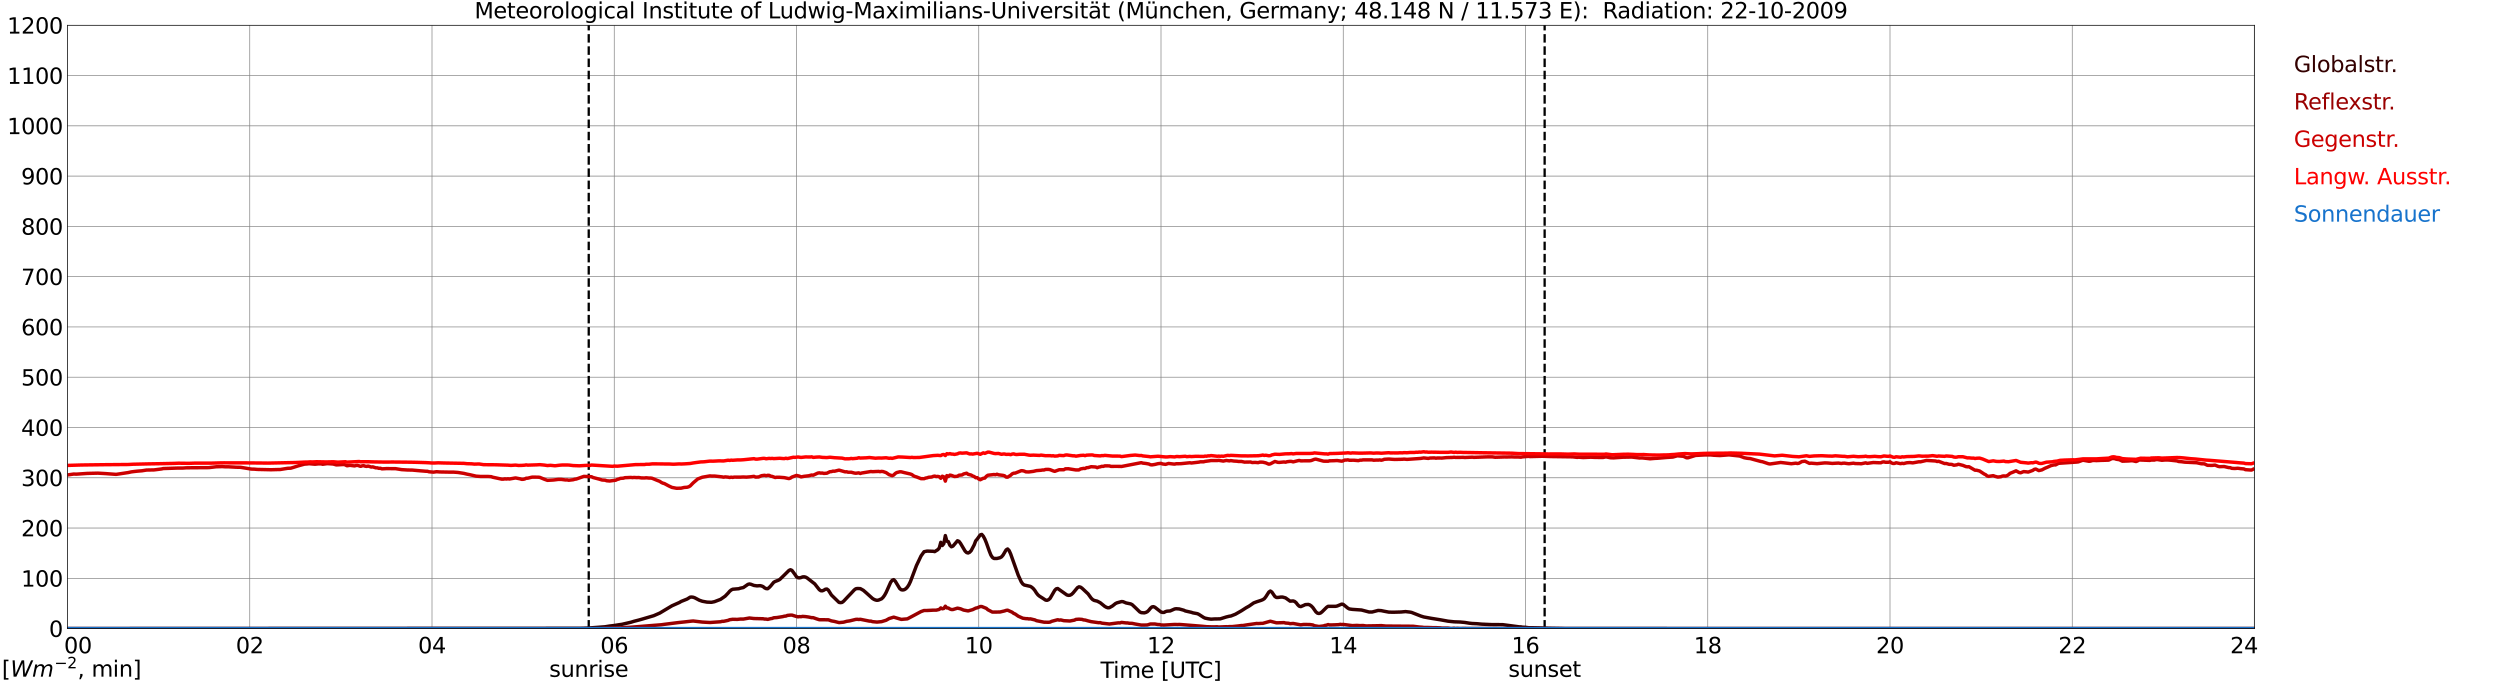 <?xml version="1.0" encoding="utf-8" standalone="no"?>
<!DOCTYPE svg PUBLIC "-//W3C//DTD SVG 1.1//EN"
  "http://www.w3.org/Graphics/SVG/1.1/DTD/svg11.dtd">
<svg xmlns:xlink="http://www.w3.org/1999/xlink" width="1085.4pt" height="296.64pt" viewBox="0 0 1085.4 296.64" xmlns="http://www.w3.org/2000/svg" version="1.1">
 <defs>
  <style type="text/css">*{stroke-linejoin: round; stroke-linecap: butt}</style>
 </defs>
 <g id="figure_1">
  <g id="patch_1">
   <path d="M 0 296.64 
L 1085.4 296.64 
L 1085.4 0 
L 0 0 
z
" style="fill: #ffffff"/>
  </g>
  <g id="axes_1">
   <g id="patch_2">
    <path d="M 29.306 272.909 
L 978.814 272.909 
L 978.814 10.976 
L 29.306 10.976 
z
" style="fill: #ffffff"/>
   </g>
   <g id="patch_3">
    <path d="M 978.814 272.909 
L 978.814 272.909 
L 978.814 10.976 
L 978.814 10.976 
z
" clip-path="url(#pbde0738da3)" style="fill: #d3d3d3; opacity: 0.25; stroke: #d3d3d3; stroke-linejoin: miter"/>
   </g>
   <g id="matplotlib.axis_1">
    <g id="xtick_1">
     <g id="line2d_1">
      <path d="M 29.306 272.909 
L 29.306 10.976 
" clip-path="url(#pbde0738da3)" style="fill: none; stroke: #808080; stroke-width: 0.3; stroke-linecap: square"/>
     </g>
     <g id="line2d_2"/>
     <g id="text_1">
      <!--    00 -->
      <g transform="translate(18.733 283.627) scale(0.095 -0.095)">
       <defs>
        <path id="DejaVuSans-20" transform="scale(0.016)"/>
        <path id="DejaVuSans-30" d="M 2034 4250 
Q 1547 4250 1301 3770 
Q 1056 3291 1056 2328 
Q 1056 1369 1301 889 
Q 1547 409 2034 409 
Q 2525 409 2770 889 
Q 3016 1369 3016 2328 
Q 3016 3291 2770 3770 
Q 2525 4250 2034 4250 
z
M 2034 4750 
Q 2819 4750 3233 4129 
Q 3647 3509 3647 2328 
Q 3647 1150 3233 529 
Q 2819 -91 2034 -91 
Q 1250 -91 836 529 
Q 422 1150 422 2328 
Q 422 3509 836 4129 
Q 1250 4750 2034 4750 
z
" transform="scale(0.016)"/>
       </defs>
       <use xlink:href="#DejaVuSans-20"/>
       <use xlink:href="#DejaVuSans-20" transform="translate(31.787 0)"/>
       <use xlink:href="#DejaVuSans-20" transform="translate(63.574 0)"/>
       <use xlink:href="#DejaVuSans-30" transform="translate(95.361 0)"/>
       <use xlink:href="#DejaVuSans-30" transform="translate(158.984 0)"/>
      </g>
     </g>
    </g>
    <g id="xtick_2">
     <g id="line2d_3">
      <path d="M 108.431 272.909 
L 108.431 10.976 
" clip-path="url(#pbde0738da3)" style="fill: none; stroke: #808080; stroke-width: 0.3; stroke-linecap: square"/>
     </g>
     <g id="line2d_4"/>
     <g id="text_2">
      <!-- 02 -->
      <g transform="translate(102.387 283.627) scale(0.095 -0.095)">
       <defs>
        <path id="DejaVuSans-32" d="M 1228 531 
L 3431 531 
L 3431 0 
L 469 0 
L 469 531 
Q 828 903 1448 1529 
Q 2069 2156 2228 2338 
Q 2531 2678 2651 2914 
Q 2772 3150 2772 3378 
Q 2772 3750 2511 3984 
Q 2250 4219 1831 4219 
Q 1534 4219 1204 4116 
Q 875 4013 500 3803 
L 500 4441 
Q 881 4594 1212 4672 
Q 1544 4750 1819 4750 
Q 2544 4750 2975 4387 
Q 3406 4025 3406 3419 
Q 3406 3131 3298 2873 
Q 3191 2616 2906 2266 
Q 2828 2175 2409 1742 
Q 1991 1309 1228 531 
z
" transform="scale(0.016)"/>
       </defs>
       <use xlink:href="#DejaVuSans-30"/>
       <use xlink:href="#DejaVuSans-32" transform="translate(63.623 0)"/>
      </g>
     </g>
    </g>
    <g id="xtick_3">
     <g id="line2d_5">
      <path d="M 187.557 272.909 
L 187.557 10.976 
" clip-path="url(#pbde0738da3)" style="fill: none; stroke: #808080; stroke-width: 0.3; stroke-linecap: square"/>
     </g>
     <g id="line2d_6"/>
     <g id="text_3">
      <!-- 04 -->
      <g transform="translate(181.513 283.627) scale(0.095 -0.095)">
       <defs>
        <path id="DejaVuSans-34" d="M 2419 4116 
L 825 1625 
L 2419 1625 
L 2419 4116 
z
M 2253 4666 
L 3047 4666 
L 3047 1625 
L 3713 1625 
L 3713 1100 
L 3047 1100 
L 3047 0 
L 2419 0 
L 2419 1100 
L 313 1100 
L 313 1709 
L 2253 4666 
z
" transform="scale(0.016)"/>
       </defs>
       <use xlink:href="#DejaVuSans-30"/>
       <use xlink:href="#DejaVuSans-34" transform="translate(63.623 0)"/>
      </g>
     </g>
    </g>
    <g id="xtick_4">
     <g id="line2d_7">
      <path d="M 266.683 272.909 
L 266.683 10.976 
" clip-path="url(#pbde0738da3)" style="fill: none; stroke: #808080; stroke-width: 0.3; stroke-linecap: square"/>
     </g>
     <g id="line2d_8"/>
     <g id="text_4">
      <!-- 06 -->
      <g transform="translate(260.638 283.627) scale(0.095 -0.095)">
       <defs>
        <path id="DejaVuSans-36" d="M 2113 2584 
Q 1688 2584 1439 2293 
Q 1191 2003 1191 1497 
Q 1191 994 1439 701 
Q 1688 409 2113 409 
Q 2538 409 2786 701 
Q 3034 994 3034 1497 
Q 3034 2003 2786 2293 
Q 2538 2584 2113 2584 
z
M 3366 4563 
L 3366 3988 
Q 3128 4100 2886 4159 
Q 2644 4219 2406 4219 
Q 1781 4219 1451 3797 
Q 1122 3375 1075 2522 
Q 1259 2794 1537 2939 
Q 1816 3084 2150 3084 
Q 2853 3084 3261 2657 
Q 3669 2231 3669 1497 
Q 3669 778 3244 343 
Q 2819 -91 2113 -91 
Q 1303 -91 875 529 
Q 447 1150 447 2328 
Q 447 3434 972 4092 
Q 1497 4750 2381 4750 
Q 2619 4750 2861 4703 
Q 3103 4656 3366 4563 
z
" transform="scale(0.016)"/>
       </defs>
       <use xlink:href="#DejaVuSans-30"/>
       <use xlink:href="#DejaVuSans-36" transform="translate(63.623 0)"/>
      </g>
     </g>
    </g>
    <g id="xtick_5">
     <g id="line2d_9">
      <path d="M 345.808 272.909 
L 345.808 10.976 
" clip-path="url(#pbde0738da3)" style="fill: none; stroke: #808080; stroke-width: 0.3; stroke-linecap: square"/>
     </g>
     <g id="line2d_10"/>
     <g id="text_5">
      <!-- 08 -->
      <g transform="translate(339.764 283.627) scale(0.095 -0.095)">
       <defs>
        <path id="DejaVuSans-38" d="M 2034 2216 
Q 1584 2216 1326 1975 
Q 1069 1734 1069 1313 
Q 1069 891 1326 650 
Q 1584 409 2034 409 
Q 2484 409 2743 651 
Q 3003 894 3003 1313 
Q 3003 1734 2745 1975 
Q 2488 2216 2034 2216 
z
M 1403 2484 
Q 997 2584 770 2862 
Q 544 3141 544 3541 
Q 544 4100 942 4425 
Q 1341 4750 2034 4750 
Q 2731 4750 3128 4425 
Q 3525 4100 3525 3541 
Q 3525 3141 3298 2862 
Q 3072 2584 2669 2484 
Q 3125 2378 3379 2068 
Q 3634 1759 3634 1313 
Q 3634 634 3220 271 
Q 2806 -91 2034 -91 
Q 1263 -91 848 271 
Q 434 634 434 1313 
Q 434 1759 690 2068 
Q 947 2378 1403 2484 
z
M 1172 3481 
Q 1172 3119 1398 2916 
Q 1625 2713 2034 2713 
Q 2441 2713 2670 2916 
Q 2900 3119 2900 3481 
Q 2900 3844 2670 4047 
Q 2441 4250 2034 4250 
Q 1625 4250 1398 4047 
Q 1172 3844 1172 3481 
z
" transform="scale(0.016)"/>
       </defs>
       <use xlink:href="#DejaVuSans-30"/>
       <use xlink:href="#DejaVuSans-38" transform="translate(63.623 0)"/>
      </g>
     </g>
    </g>
    <g id="xtick_6">
     <g id="line2d_11">
      <path d="M 424.934 272.909 
L 424.934 10.976 
" clip-path="url(#pbde0738da3)" style="fill: none; stroke: #808080; stroke-width: 0.3; stroke-linecap: square"/>
     </g>
     <g id="line2d_12"/>
     <g id="text_6">
      <!-- 10 -->
      <g transform="translate(418.89 283.627) scale(0.095 -0.095)">
       <defs>
        <path id="DejaVuSans-31" d="M 794 531 
L 1825 531 
L 1825 4091 
L 703 3866 
L 703 4441 
L 1819 4666 
L 2450 4666 
L 2450 531 
L 3481 531 
L 3481 0 
L 794 0 
L 794 531 
z
" transform="scale(0.016)"/>
       </defs>
       <use xlink:href="#DejaVuSans-31"/>
       <use xlink:href="#DejaVuSans-30" transform="translate(63.623 0)"/>
      </g>
     </g>
    </g>
    <g id="xtick_7">
     <g id="line2d_13">
      <path d="M 504.06 272.909 
L 504.06 10.976 
" clip-path="url(#pbde0738da3)" style="fill: none; stroke: #808080; stroke-width: 0.3; stroke-linecap: square"/>
     </g>
     <g id="line2d_14"/>
     <g id="text_7">
      <!-- 12 -->
      <g transform="translate(498.015 283.627) scale(0.095 -0.095)">
       <use xlink:href="#DejaVuSans-31"/>
       <use xlink:href="#DejaVuSans-32" transform="translate(63.623 0)"/>
      </g>
     </g>
    </g>
    <g id="xtick_8">
     <g id="line2d_15">
      <path d="M 583.185 272.909 
L 583.185 10.976 
" clip-path="url(#pbde0738da3)" style="fill: none; stroke: #808080; stroke-width: 0.3; stroke-linecap: square"/>
     </g>
     <g id="line2d_16"/>
     <g id="text_8">
      <!-- 14 -->
      <g transform="translate(577.141 283.627) scale(0.095 -0.095)">
       <use xlink:href="#DejaVuSans-31"/>
       <use xlink:href="#DejaVuSans-34" transform="translate(63.623 0)"/>
      </g>
     </g>
    </g>
    <g id="xtick_9">
     <g id="line2d_17">
      <path d="M 662.311 272.909 
L 662.311 10.976 
" clip-path="url(#pbde0738da3)" style="fill: none; stroke: #808080; stroke-width: 0.3; stroke-linecap: square"/>
     </g>
     <g id="line2d_18"/>
     <g id="text_9">
      <!-- 16 -->
      <g transform="translate(656.267 283.627) scale(0.095 -0.095)">
       <use xlink:href="#DejaVuSans-31"/>
       <use xlink:href="#DejaVuSans-36" transform="translate(63.623 0)"/>
      </g>
     </g>
    </g>
    <g id="xtick_10">
     <g id="line2d_19">
      <path d="M 741.437 272.909 
L 741.437 10.976 
" clip-path="url(#pbde0738da3)" style="fill: none; stroke: #808080; stroke-width: 0.3; stroke-linecap: square"/>
     </g>
     <g id="line2d_20"/>
     <g id="text_10">
      <!-- 18 -->
      <g transform="translate(735.392 283.627) scale(0.095 -0.095)">
       <use xlink:href="#DejaVuSans-31"/>
       <use xlink:href="#DejaVuSans-38" transform="translate(63.623 0)"/>
      </g>
     </g>
    </g>
    <g id="xtick_11">
     <g id="line2d_21">
      <path d="M 820.562 272.909 
L 820.562 10.976 
" clip-path="url(#pbde0738da3)" style="fill: none; stroke: #808080; stroke-width: 0.3; stroke-linecap: square"/>
     </g>
     <g id="line2d_22"/>
     <g id="text_11">
      <!-- 20 -->
      <g transform="translate(814.518 283.627) scale(0.095 -0.095)">
       <use xlink:href="#DejaVuSans-32"/>
       <use xlink:href="#DejaVuSans-30" transform="translate(63.623 0)"/>
      </g>
     </g>
    </g>
    <g id="xtick_12">
     <g id="line2d_23">
      <path d="M 899.688 272.909 
L 899.688 10.976 
" clip-path="url(#pbde0738da3)" style="fill: none; stroke: #808080; stroke-width: 0.3; stroke-linecap: square"/>
     </g>
     <g id="line2d_24"/>
     <g id="text_12">
      <!-- 22 -->
      <g transform="translate(893.644 283.627) scale(0.095 -0.095)">
       <use xlink:href="#DejaVuSans-32"/>
       <use xlink:href="#DejaVuSans-32" transform="translate(63.623 0)"/>
      </g>
     </g>
    </g>
    <g id="xtick_13">
     <g id="line2d_25">
      <path d="M 978.814 272.909 
L 978.814 10.976 
" clip-path="url(#pbde0738da3)" style="fill: none; stroke: #808080; stroke-width: 0.3; stroke-linecap: square"/>
     </g>
     <g id="line2d_26"/>
     <g id="text_13">
      <!-- 24    -->
      <g transform="translate(968.241 283.627) scale(0.095 -0.095)">
       <use xlink:href="#DejaVuSans-32"/>
       <use xlink:href="#DejaVuSans-34" transform="translate(63.623 0)"/>
       <use xlink:href="#DejaVuSans-20" transform="translate(127.246 0)"/>
       <use xlink:href="#DejaVuSans-20" transform="translate(159.033 0)"/>
       <use xlink:href="#DejaVuSans-20" transform="translate(190.82 0)"/>
      </g>
     </g>
    </g>
    <g id="text_14">
     <!-- Time [UTC] -->
     <g transform="translate(477.806 294.322) scale(0.095 -0.095)">
      <defs>
       <path id="DejaVuSans-54" d="M -19 4666 
L 3928 4666 
L 3928 4134 
L 2272 4134 
L 2272 0 
L 1638 0 
L 1638 4134 
L -19 4134 
L -19 4666 
z
" transform="scale(0.016)"/>
       <path id="DejaVuSans-69" d="M 603 3500 
L 1178 3500 
L 1178 0 
L 603 0 
L 603 3500 
z
M 603 4863 
L 1178 4863 
L 1178 4134 
L 603 4134 
L 603 4863 
z
" transform="scale(0.016)"/>
       <path id="DejaVuSans-6d" d="M 3328 2828 
Q 3544 3216 3844 3400 
Q 4144 3584 4550 3584 
Q 5097 3584 5394 3201 
Q 5691 2819 5691 2113 
L 5691 0 
L 5113 0 
L 5113 2094 
Q 5113 2597 4934 2840 
Q 4756 3084 4391 3084 
Q 3944 3084 3684 2787 
Q 3425 2491 3425 1978 
L 3425 0 
L 2847 0 
L 2847 2094 
Q 2847 2600 2669 2842 
Q 2491 3084 2119 3084 
Q 1678 3084 1418 2786 
Q 1159 2488 1159 1978 
L 1159 0 
L 581 0 
L 581 3500 
L 1159 3500 
L 1159 2956 
Q 1356 3278 1631 3431 
Q 1906 3584 2284 3584 
Q 2666 3584 2933 3390 
Q 3200 3197 3328 2828 
z
" transform="scale(0.016)"/>
       <path id="DejaVuSans-65" d="M 3597 1894 
L 3597 1613 
L 953 1613 
Q 991 1019 1311 708 
Q 1631 397 2203 397 
Q 2534 397 2845 478 
Q 3156 559 3463 722 
L 3463 178 
Q 3153 47 2828 -22 
Q 2503 -91 2169 -91 
Q 1331 -91 842 396 
Q 353 884 353 1716 
Q 353 2575 817 3079 
Q 1281 3584 2069 3584 
Q 2775 3584 3186 3129 
Q 3597 2675 3597 1894 
z
M 3022 2063 
Q 3016 2534 2758 2815 
Q 2500 3097 2075 3097 
Q 1594 3097 1305 2825 
Q 1016 2553 972 2059 
L 3022 2063 
z
" transform="scale(0.016)"/>
       <path id="DejaVuSans-5b" d="M 550 4863 
L 1875 4863 
L 1875 4416 
L 1125 4416 
L 1125 -397 
L 1875 -397 
L 1875 -844 
L 550 -844 
L 550 4863 
z
" transform="scale(0.016)"/>
       <path id="DejaVuSans-55" d="M 556 4666 
L 1191 4666 
L 1191 1831 
Q 1191 1081 1462 751 
Q 1734 422 2344 422 
Q 2950 422 3222 751 
Q 3494 1081 3494 1831 
L 3494 4666 
L 4128 4666 
L 4128 1753 
Q 4128 841 3676 375 
Q 3225 -91 2344 -91 
Q 1459 -91 1007 375 
Q 556 841 556 1753 
L 556 4666 
z
" transform="scale(0.016)"/>
       <path id="DejaVuSans-43" d="M 4122 4306 
L 4122 3641 
Q 3803 3938 3442 4084 
Q 3081 4231 2675 4231 
Q 1875 4231 1450 3742 
Q 1025 3253 1025 2328 
Q 1025 1406 1450 917 
Q 1875 428 2675 428 
Q 3081 428 3442 575 
Q 3803 722 4122 1019 
L 4122 359 
Q 3791 134 3420 21 
Q 3050 -91 2638 -91 
Q 1578 -91 968 557 
Q 359 1206 359 2328 
Q 359 3453 968 4101 
Q 1578 4750 2638 4750 
Q 3056 4750 3426 4639 
Q 3797 4528 4122 4306 
z
" transform="scale(0.016)"/>
       <path id="DejaVuSans-5d" d="M 1947 4863 
L 1947 -844 
L 622 -844 
L 622 -397 
L 1369 -397 
L 1369 4416 
L 622 4416 
L 622 4863 
L 1947 4863 
z
" transform="scale(0.016)"/>
      </defs>
      <use xlink:href="#DejaVuSans-54"/>
      <use xlink:href="#DejaVuSans-69" transform="translate(57.959 0)"/>
      <use xlink:href="#DejaVuSans-6d" transform="translate(85.742 0)"/>
      <use xlink:href="#DejaVuSans-65" transform="translate(183.154 0)"/>
      <use xlink:href="#DejaVuSans-20" transform="translate(244.678 0)"/>
      <use xlink:href="#DejaVuSans-5b" transform="translate(276.465 0)"/>
      <use xlink:href="#DejaVuSans-55" transform="translate(315.479 0)"/>
      <use xlink:href="#DejaVuSans-54" transform="translate(388.672 0)"/>
      <use xlink:href="#DejaVuSans-43" transform="translate(443.881 0)"/>
      <use xlink:href="#DejaVuSans-5d" transform="translate(513.705 0)"/>
     </g>
    </g>
   </g>
   <g id="matplotlib.axis_2">
    <g id="ytick_1">
     <g id="line2d_27">
      <path d="M 29.306 272.909 
L 978.814 272.909 
" clip-path="url(#pbde0738da3)" style="fill: none; stroke: #808080; stroke-width: 0.3; stroke-linecap: square"/>
     </g>
     <g id="line2d_28"/>
     <g id="text_15">
      <!-- 0 -->
      <g transform="translate(21.261 276.518) scale(0.095 -0.095)">
       <use xlink:href="#DejaVuSans-30"/>
      </g>
     </g>
    </g>
    <g id="ytick_2">
     <g id="line2d_29">
      <path d="M 29.306 251.081 
L 978.814 251.081 
" clip-path="url(#pbde0738da3)" style="fill: none; stroke: #808080; stroke-width: 0.3; stroke-linecap: square"/>
     </g>
     <g id="line2d_30"/>
     <g id="text_16">
      <!-- 100 -->
      <g transform="translate(9.173 254.69) scale(0.095 -0.095)">
       <use xlink:href="#DejaVuSans-31"/>
       <use xlink:href="#DejaVuSans-30" transform="translate(63.623 0)"/>
       <use xlink:href="#DejaVuSans-30" transform="translate(127.246 0)"/>
      </g>
     </g>
    </g>
    <g id="ytick_3">
     <g id="line2d_31">
      <path d="M 29.306 229.253 
L 978.814 229.253 
" clip-path="url(#pbde0738da3)" style="fill: none; stroke: #808080; stroke-width: 0.3; stroke-linecap: square"/>
     </g>
     <g id="line2d_32"/>
     <g id="text_17">
      <!-- 200 -->
      <g transform="translate(9.173 232.863) scale(0.095 -0.095)">
       <use xlink:href="#DejaVuSans-32"/>
       <use xlink:href="#DejaVuSans-30" transform="translate(63.623 0)"/>
       <use xlink:href="#DejaVuSans-30" transform="translate(127.246 0)"/>
      </g>
     </g>
    </g>
    <g id="ytick_4">
     <g id="line2d_33">
      <path d="M 29.306 207.426 
L 978.814 207.426 
" clip-path="url(#pbde0738da3)" style="fill: none; stroke: #808080; stroke-width: 0.3; stroke-linecap: square"/>
     </g>
     <g id="line2d_34"/>
     <g id="text_18">
      <!-- 300 -->
      <g transform="translate(9.173 211.035) scale(0.095 -0.095)">
       <defs>
        <path id="DejaVuSans-33" d="M 2597 2516 
Q 3050 2419 3304 2112 
Q 3559 1806 3559 1356 
Q 3559 666 3084 287 
Q 2609 -91 1734 -91 
Q 1441 -91 1130 -33 
Q 819 25 488 141 
L 488 750 
Q 750 597 1062 519 
Q 1375 441 1716 441 
Q 2309 441 2620 675 
Q 2931 909 2931 1356 
Q 2931 1769 2642 2001 
Q 2353 2234 1838 2234 
L 1294 2234 
L 1294 2753 
L 1863 2753 
Q 2328 2753 2575 2939 
Q 2822 3125 2822 3475 
Q 2822 3834 2567 4026 
Q 2313 4219 1838 4219 
Q 1578 4219 1281 4162 
Q 984 4106 628 3988 
L 628 4550 
Q 988 4650 1302 4700 
Q 1616 4750 1894 4750 
Q 2613 4750 3031 4423 
Q 3450 4097 3450 3541 
Q 3450 3153 3228 2886 
Q 3006 2619 2597 2516 
z
" transform="scale(0.016)"/>
       </defs>
       <use xlink:href="#DejaVuSans-33"/>
       <use xlink:href="#DejaVuSans-30" transform="translate(63.623 0)"/>
       <use xlink:href="#DejaVuSans-30" transform="translate(127.246 0)"/>
      </g>
     </g>
    </g>
    <g id="ytick_5">
     <g id="line2d_35">
      <path d="M 29.306 185.598 
L 978.814 185.598 
" clip-path="url(#pbde0738da3)" style="fill: none; stroke: #808080; stroke-width: 0.3; stroke-linecap: square"/>
     </g>
     <g id="line2d_36"/>
     <g id="text_19">
      <!-- 400 -->
      <g transform="translate(9.173 189.207) scale(0.095 -0.095)">
       <use xlink:href="#DejaVuSans-34"/>
       <use xlink:href="#DejaVuSans-30" transform="translate(63.623 0)"/>
       <use xlink:href="#DejaVuSans-30" transform="translate(127.246 0)"/>
      </g>
     </g>
    </g>
    <g id="ytick_6">
     <g id="line2d_37">
      <path d="M 29.306 163.77 
L 978.814 163.77 
" clip-path="url(#pbde0738da3)" style="fill: none; stroke: #808080; stroke-width: 0.3; stroke-linecap: square"/>
     </g>
     <g id="line2d_38"/>
     <g id="text_20">
      <!-- 500 -->
      <g transform="translate(9.173 167.379) scale(0.095 -0.095)">
       <defs>
        <path id="DejaVuSans-35" d="M 691 4666 
L 3169 4666 
L 3169 4134 
L 1269 4134 
L 1269 2991 
Q 1406 3038 1543 3061 
Q 1681 3084 1819 3084 
Q 2600 3084 3056 2656 
Q 3513 2228 3513 1497 
Q 3513 744 3044 326 
Q 2575 -91 1722 -91 
Q 1428 -91 1123 -41 
Q 819 9 494 109 
L 494 744 
Q 775 591 1075 516 
Q 1375 441 1709 441 
Q 2250 441 2565 725 
Q 2881 1009 2881 1497 
Q 2881 1984 2565 2268 
Q 2250 2553 1709 2553 
Q 1456 2553 1204 2497 
Q 953 2441 691 2322 
L 691 4666 
z
" transform="scale(0.016)"/>
       </defs>
       <use xlink:href="#DejaVuSans-35"/>
       <use xlink:href="#DejaVuSans-30" transform="translate(63.623 0)"/>
       <use xlink:href="#DejaVuSans-30" transform="translate(127.246 0)"/>
      </g>
     </g>
    </g>
    <g id="ytick_7">
     <g id="line2d_39">
      <path d="M 29.306 141.942 
L 978.814 141.942 
" clip-path="url(#pbde0738da3)" style="fill: none; stroke: #808080; stroke-width: 0.3; stroke-linecap: square"/>
     </g>
     <g id="line2d_40"/>
     <g id="text_21">
      <!-- 600 -->
      <g transform="translate(9.173 145.551) scale(0.095 -0.095)">
       <use xlink:href="#DejaVuSans-36"/>
       <use xlink:href="#DejaVuSans-30" transform="translate(63.623 0)"/>
       <use xlink:href="#DejaVuSans-30" transform="translate(127.246 0)"/>
      </g>
     </g>
    </g>
    <g id="ytick_8">
     <g id="line2d_41">
      <path d="M 29.306 120.114 
L 978.814 120.114 
" clip-path="url(#pbde0738da3)" style="fill: none; stroke: #808080; stroke-width: 0.3; stroke-linecap: square"/>
     </g>
     <g id="line2d_42"/>
     <g id="text_22">
      <!-- 700 -->
      <g transform="translate(9.173 123.724) scale(0.095 -0.095)">
       <defs>
        <path id="DejaVuSans-37" d="M 525 4666 
L 3525 4666 
L 3525 4397 
L 1831 0 
L 1172 0 
L 2766 4134 
L 525 4134 
L 525 4666 
z
" transform="scale(0.016)"/>
       </defs>
       <use xlink:href="#DejaVuSans-37"/>
       <use xlink:href="#DejaVuSans-30" transform="translate(63.623 0)"/>
       <use xlink:href="#DejaVuSans-30" transform="translate(127.246 0)"/>
      </g>
     </g>
    </g>
    <g id="ytick_9">
     <g id="line2d_43">
      <path d="M 29.306 98.287 
L 978.814 98.287 
" clip-path="url(#pbde0738da3)" style="fill: none; stroke: #808080; stroke-width: 0.3; stroke-linecap: square"/>
     </g>
     <g id="line2d_44"/>
     <g id="text_23">
      <!-- 800 -->
      <g transform="translate(9.173 101.896) scale(0.095 -0.095)">
       <use xlink:href="#DejaVuSans-38"/>
       <use xlink:href="#DejaVuSans-30" transform="translate(63.623 0)"/>
       <use xlink:href="#DejaVuSans-30" transform="translate(127.246 0)"/>
      </g>
     </g>
    </g>
    <g id="ytick_10">
     <g id="line2d_45">
      <path d="M 29.306 76.459 
L 978.814 76.459 
" clip-path="url(#pbde0738da3)" style="fill: none; stroke: #808080; stroke-width: 0.3; stroke-linecap: square"/>
     </g>
     <g id="line2d_46"/>
     <g id="text_24">
      <!-- 900 -->
      <g transform="translate(9.173 80.068) scale(0.095 -0.095)">
       <defs>
        <path id="DejaVuSans-39" d="M 703 97 
L 703 672 
Q 941 559 1184 500 
Q 1428 441 1663 441 
Q 2288 441 2617 861 
Q 2947 1281 2994 2138 
Q 2813 1869 2534 1725 
Q 2256 1581 1919 1581 
Q 1219 1581 811 2004 
Q 403 2428 403 3163 
Q 403 3881 828 4315 
Q 1253 4750 1959 4750 
Q 2769 4750 3195 4129 
Q 3622 3509 3622 2328 
Q 3622 1225 3098 567 
Q 2575 -91 1691 -91 
Q 1453 -91 1209 -44 
Q 966 3 703 97 
z
M 1959 2075 
Q 2384 2075 2632 2365 
Q 2881 2656 2881 3163 
Q 2881 3666 2632 3958 
Q 2384 4250 1959 4250 
Q 1534 4250 1286 3958 
Q 1038 3666 1038 3163 
Q 1038 2656 1286 2365 
Q 1534 2075 1959 2075 
z
" transform="scale(0.016)"/>
       </defs>
       <use xlink:href="#DejaVuSans-39"/>
       <use xlink:href="#DejaVuSans-30" transform="translate(63.623 0)"/>
       <use xlink:href="#DejaVuSans-30" transform="translate(127.246 0)"/>
      </g>
     </g>
    </g>
    <g id="ytick_11">
     <g id="line2d_47">
      <path d="M 29.306 54.631 
L 978.814 54.631 
" clip-path="url(#pbde0738da3)" style="fill: none; stroke: #808080; stroke-width: 0.3; stroke-linecap: square"/>
     </g>
     <g id="line2d_48"/>
     <g id="text_25">
      <!-- 1000 -->
      <g transform="translate(3.128 58.24) scale(0.095 -0.095)">
       <use xlink:href="#DejaVuSans-31"/>
       <use xlink:href="#DejaVuSans-30" transform="translate(63.623 0)"/>
       <use xlink:href="#DejaVuSans-30" transform="translate(127.246 0)"/>
       <use xlink:href="#DejaVuSans-30" transform="translate(190.869 0)"/>
      </g>
     </g>
    </g>
    <g id="ytick_12">
     <g id="line2d_49">
      <path d="M 29.306 32.803 
L 978.814 32.803 
" clip-path="url(#pbde0738da3)" style="fill: none; stroke: #808080; stroke-width: 0.3; stroke-linecap: square"/>
     </g>
     <g id="line2d_50"/>
     <g id="text_26">
      <!-- 1100 -->
      <g transform="translate(3.128 36.413) scale(0.095 -0.095)">
       <use xlink:href="#DejaVuSans-31"/>
       <use xlink:href="#DejaVuSans-31" transform="translate(63.623 0)"/>
       <use xlink:href="#DejaVuSans-30" transform="translate(127.246 0)"/>
       <use xlink:href="#DejaVuSans-30" transform="translate(190.869 0)"/>
      </g>
     </g>
    </g>
    <g id="ytick_13">
     <g id="line2d_51">
      <path d="M 29.306 10.976 
L 978.814 10.976 
" clip-path="url(#pbde0738da3)" style="fill: none; stroke: #808080; stroke-width: 0.3; stroke-linecap: square"/>
     </g>
     <g id="line2d_52"/>
     <g id="text_27">
      <!-- 1200 -->
      <g transform="translate(3.128 14.585) scale(0.095 -0.095)">
       <use xlink:href="#DejaVuSans-31"/>
       <use xlink:href="#DejaVuSans-32" transform="translate(63.623 0)"/>
       <use xlink:href="#DejaVuSans-30" transform="translate(127.246 0)"/>
       <use xlink:href="#DejaVuSans-30" transform="translate(190.869 0)"/>
      </g>
     </g>
    </g>
   </g>
   <g id="line2d_53">
    <path d="M 255.605 272.909 
L 255.605 10.976 
" clip-path="url(#pbde0738da3)" style="fill: none; stroke-dasharray: 3.7,1.6; stroke-dashoffset: 0; stroke: #000000"/>
   </g>
   <g id="line2d_54">
    <path d="M 670.619 272.909 
L 670.619 10.976 
" clip-path="url(#pbde0738da3)" style="fill: none; stroke-dasharray: 3.7,1.6; stroke-dashoffset: 0; stroke: #000000"/>
   </g>
   <g id="line2d_55">
    <path d="M 29.306 272.909 
L 251.517 272.802 
L 253.495 272.756 
L 255.473 272.664 
L 262.726 272.116 
L 264.705 271.796 
L 266.683 271.566 
L 268.661 271.246 
L 269.98 271.064 
L 273.936 270.148 
L 275.255 269.737 
L 277.233 269.233 
L 278.552 268.866 
L 283.827 267.31 
L 286.464 266.166 
L 288.442 264.977 
L 291.739 263.01 
L 295.036 261.545 
L 295.696 261.133 
L 298.333 260.081 
L 299.652 259.258 
L 300.311 259.212 
L 300.971 259.304 
L 301.63 259.533 
L 303.608 260.585 
L 304.927 261.041 
L 306.905 261.408 
L 308.883 261.499 
L 310.202 261.224 
L 312.839 260.218 
L 314.818 258.845 
L 316.136 257.472 
L 316.796 256.695 
L 317.455 256.145 
L 318.114 255.824 
L 320.752 255.597 
L 321.411 255.368 
L 322.73 255.093 
L 324.708 253.72 
L 325.368 253.537 
L 326.027 253.674 
L 327.346 254.178 
L 328.665 254.362 
L 329.983 254.27 
L 330.643 254.408 
L 331.302 254.68 
L 331.961 255.23 
L 332.621 255.551 
L 333.28 255.597 
L 333.94 255.093 
L 334.599 254.408 
L 335.918 252.805 
L 336.577 252.439 
L 337.896 251.935 
L 338.555 251.57 
L 340.533 249.647 
L 342.512 247.68 
L 343.171 247.359 
L 343.83 247.634 
L 345.149 249.418 
L 345.808 250.426 
L 346.468 250.837 
L 347.127 250.882 
L 347.787 250.745 
L 348.446 250.472 
L 349.105 250.426 
L 349.765 250.564 
L 350.424 250.928 
L 353.721 253.491 
L 355.699 256.008 
L 356.359 256.466 
L 357.018 256.512 
L 357.677 256.237 
L 358.337 255.824 
L 358.996 255.735 
L 359.655 256.237 
L 360.974 258.341 
L 364.271 261.545 
L 364.93 261.637 
L 365.59 261.545 
L 366.249 261.041 
L 368.227 258.937 
L 369.546 257.564 
L 370.865 256.145 
L 371.524 255.643 
L 372.184 255.506 
L 373.502 255.551 
L 374.821 256.283 
L 376.14 257.426 
L 378.777 259.806 
L 379.437 260.218 
L 380.096 260.493 
L 380.756 260.631 
L 381.415 260.539 
L 382.734 259.989 
L 383.393 259.349 
L 384.053 258.433 
L 384.712 257.243 
L 386.69 252.805 
L 387.349 251.935 
L 388.009 251.662 
L 388.668 252.301 
L 390.646 255.551 
L 391.306 256.053 
L 391.965 256.145 
L 392.624 256.008 
L 393.284 255.597 
L 393.943 254.91 
L 394.603 253.903 
L 395.262 252.53 
L 397.899 245.528 
L 399.878 241.366 
L 401.196 239.534 
L 402.515 239.259 
L 405.153 239.351 
L 405.812 239.488 
L 407.131 238.665 
L 407.79 237.932 
L 408.45 235.461 
L 409.109 236.834 
L 409.768 236.057 
L 410.428 232.534 
L 411.087 234.959 
L 411.746 235.188 
L 412.406 236.742 
L 413.065 237.384 
L 413.725 237.109 
L 415.703 234.776 
L 416.362 235.051 
L 417.022 235.919 
L 419 239.259 
L 419.659 239.901 
L 420.318 240.084 
L 420.978 239.763 
L 421.637 239.076 
L 422.956 236.559 
L 423.615 234.822 
L 424.275 234.042 
L 425.593 232.213 
L 426.253 232.03 
L 426.912 232.807 
L 427.572 234.042 
L 428.231 235.644 
L 429.55 239.351 
L 430.209 240.999 
L 430.869 242.005 
L 431.528 242.463 
L 432.847 242.463 
L 434.165 242.143 
L 434.825 241.776 
L 435.484 240.999 
L 436.803 238.757 
L 437.462 238.345 
L 438.122 239.032 
L 438.781 240.495 
L 442.078 249.739 
L 443.397 252.622 
L 444.056 253.537 
L 444.716 253.995 
L 447.353 254.589 
L 448.012 255.001 
L 448.672 255.597 
L 449.331 256.42 
L 449.991 257.472 
L 450.65 258.297 
L 451.309 258.845 
L 452.628 259.668 
L 453.947 260.539 
L 454.606 260.631 
L 455.266 260.356 
L 455.925 259.76 
L 457.903 256.328 
L 458.563 255.643 
L 459.222 255.506 
L 463.178 258.297 
L 463.838 258.478 
L 464.497 258.433 
L 465.156 258.114 
L 465.816 257.518 
L 467.794 255.139 
L 468.453 254.772 
L 469.113 254.91 
L 469.772 255.368 
L 472.409 257.839 
L 473.728 259.668 
L 474.388 260.31 
L 475.047 260.677 
L 476.366 260.995 
L 477.685 261.683 
L 479.663 263.285 
L 480.322 263.649 
L 480.981 263.879 
L 481.641 263.833 
L 482.96 263.102 
L 484.278 262.049 
L 484.938 261.729 
L 486.916 261.179 
L 487.575 261.224 
L 488.894 261.774 
L 490.213 262.049 
L 490.872 262.185 
L 491.532 262.506 
L 492.85 263.741 
L 494.828 265.664 
L 495.488 265.985 
L 496.807 266.075 
L 497.466 265.893 
L 498.125 265.572 
L 498.785 264.931 
L 499.444 264.108 
L 500.103 263.512 
L 500.763 263.377 
L 501.422 263.649 
L 504.06 265.71 
L 504.719 265.893 
L 505.379 265.893 
L 506.038 265.527 
L 506.697 265.343 
L 508.016 265.252 
L 509.994 264.383 
L 510.654 264.291 
L 511.972 264.383 
L 513.95 264.931 
L 514.61 265.252 
L 517.247 265.848 
L 517.907 266.075 
L 519.885 266.441 
L 520.544 266.762 
L 522.522 268.043 
L 523.182 268.364 
L 524.501 268.637 
L 525.819 268.82 
L 527.138 268.729 
L 529.776 268.683 
L 532.413 267.86 
L 533.732 267.539 
L 534.391 267.447 
L 536.369 266.67 
L 539.007 265.16 
L 540.985 263.879 
L 542.304 263.147 
L 544.282 261.774 
L 545.601 261.27 
L 547.579 260.631 
L 548.238 260.356 
L 548.898 259.943 
L 549.557 259.12 
L 550.876 257.06 
L 551.535 256.603 
L 552.195 257.06 
L 553.513 258.983 
L 554.173 259.395 
L 554.832 259.395 
L 556.151 259.212 
L 556.81 259.212 
L 558.129 259.579 
L 560.107 260.995 
L 561.426 260.904 
L 562.085 261.133 
L 562.745 261.683 
L 563.404 262.552 
L 564.063 263.193 
L 564.723 263.377 
L 566.042 262.827 
L 566.701 262.506 
L 568.02 262.414 
L 568.679 262.643 
L 569.338 263.102 
L 569.998 263.787 
L 571.317 265.664 
L 571.976 266.212 
L 572.635 266.35 
L 573.295 266.166 
L 573.954 265.664 
L 575.932 263.695 
L 576.592 263.239 
L 577.91 263.239 
L 579.229 263.239 
L 579.889 263.239 
L 580.548 263.102 
L 582.526 262.276 
L 583.185 262.414 
L 585.164 264.016 
L 585.823 264.383 
L 587.142 264.566 
L 591.098 264.839 
L 594.395 265.71 
L 595.714 265.71 
L 598.351 265.022 
L 599.67 265.114 
L 600.989 265.389 
L 602.967 265.756 
L 604.945 265.802 
L 608.242 265.71 
L 610.22 265.527 
L 612.198 265.756 
L 612.858 265.893 
L 616.814 267.447 
L 618.133 267.86 
L 621.429 268.456 
L 625.386 269.095 
L 628.683 269.691 
L 631.32 269.964 
L 633.958 270.056 
L 635.936 270.239 
L 637.914 270.56 
L 639.233 270.698 
L 641.211 270.789 
L 643.189 270.973 
L 647.145 271.156 
L 652.42 271.2 
L 659.674 272.162 
L 660.333 272.162 
L 660.992 272.3 
L 662.311 272.346 
L 663.63 272.527 
L 664.949 272.527 
L 668.905 272.618 
L 672.202 272.756 
L 677.477 272.848 
L 679.455 272.894 
L 978.154 272.909 
L 978.154 272.909 
" clip-path="url(#pbde0738da3)" style="fill: none; stroke: #330000; stroke-width: 1.5; stroke-linecap: square"/>
   </g>
   <g id="line2d_56">
    <path d="M 29.306 272.909 
L 261.408 272.909 
L 262.067 272.78 
L 265.364 272.686 
L 268.661 272.546 
L 269.32 272.592 
L 270.639 272.453 
L 273.277 272.361 
L 287.124 271.243 
L 288.442 271.058 
L 294.377 270.311 
L 297.014 270.034 
L 300.311 269.661 
L 300.971 269.615 
L 304.927 270.08 
L 308.224 270.265 
L 312.839 269.94 
L 313.499 269.755 
L 314.158 269.755 
L 315.477 269.475 
L 316.136 269.336 
L 316.796 269.056 
L 318.114 268.868 
L 320.093 268.917 
L 321.411 268.777 
L 322.73 268.777 
L 325.368 268.312 
L 327.346 268.543 
L 331.302 268.637 
L 331.961 268.777 
L 332.621 268.777 
L 333.28 268.917 
L 334.599 268.591 
L 335.258 268.497 
L 335.918 268.218 
L 337.236 268.124 
L 339.874 267.705 
L 340.533 267.52 
L 341.193 267.474 
L 341.852 267.194 
L 343.171 267.055 
L 343.83 267.055 
L 345.808 267.659 
L 346.468 267.799 
L 347.127 267.705 
L 347.787 267.753 
L 348.446 267.613 
L 349.765 267.705 
L 351.083 267.893 
L 352.402 268.172 
L 353.062 268.172 
L 354.38 268.637 
L 355.699 269.056 
L 357.018 269.056 
L 359.655 269.102 
L 360.974 269.567 
L 362.293 269.801 
L 364.271 270.311 
L 366.249 270.126 
L 367.568 269.755 
L 368.887 269.567 
L 371.524 268.917 
L 372.184 268.868 
L 372.843 268.962 
L 373.502 268.868 
L 377.459 269.661 
L 378.118 269.661 
L 378.777 269.894 
L 380.756 270.08 
L 382.734 269.894 
L 384.712 269.288 
L 386.031 268.543 
L 388.009 267.939 
L 391.306 268.917 
L 393.943 268.683 
L 396.581 267.288 
L 399.878 265.518 
L 401.196 265.053 
L 402.515 265.053 
L 405.153 264.913 
L 406.471 264.913 
L 407.79 264.588 
L 408.45 263.935 
L 409.109 264.309 
L 409.768 264.169 
L 410.428 263.191 
L 411.087 263.935 
L 411.746 263.983 
L 412.406 264.403 
L 413.065 264.634 
L 413.725 264.634 
L 415.703 264.029 
L 417.022 264.309 
L 418.34 264.867 
L 420.318 265.239 
L 422.297 264.68 
L 423.615 264.029 
L 424.275 263.89 
L 425.593 263.331 
L 426.253 263.331 
L 428.231 264.123 
L 428.89 264.728 
L 430.869 265.751 
L 434.165 265.706 
L 436.144 265.239 
L 436.803 265.007 
L 437.462 264.913 
L 439.44 265.797 
L 440.1 266.31 
L 440.759 266.59 
L 442.078 267.52 
L 444.056 268.404 
L 445.375 268.591 
L 446.034 268.591 
L 446.694 268.729 
L 447.353 268.683 
L 449.331 269.148 
L 449.991 269.475 
L 453.287 270.126 
L 455.266 270.172 
L 455.925 270.08 
L 456.584 269.755 
L 459.222 269.056 
L 459.881 269.242 
L 460.541 269.148 
L 461.859 269.475 
L 464.497 269.615 
L 466.475 269.242 
L 467.134 268.917 
L 468.453 268.823 
L 469.772 268.917 
L 470.431 269.148 
L 471.091 269.196 
L 472.409 269.567 
L 473.728 269.894 
L 477.025 270.359 
L 477.685 270.311 
L 478.344 270.545 
L 481.641 270.918 
L 485.597 270.405 
L 486.256 270.451 
L 486.916 270.22 
L 488.894 270.451 
L 489.553 270.451 
L 490.213 270.591 
L 491.532 270.639 
L 492.85 270.918 
L 495.488 271.383 
L 496.807 271.383 
L 498.125 271.337 
L 499.444 270.918 
L 501.422 270.918 
L 502.741 271.149 
L 503.4 271.149 
L 504.06 271.337 
L 505.379 271.383 
L 509.994 271.104 
L 511.313 271.149 
L 511.972 271.104 
L 513.291 271.198 
L 521.863 271.894 
L 523.841 272.082 
L 526.479 272.173 
L 528.457 272.127 
L 529.116 272.221 
L 532.413 272.082 
L 533.073 272.127 
L 533.732 272.034 
L 535.051 272.034 
L 537.688 271.754 
L 539.007 271.569 
L 539.666 271.569 
L 541.644 271.243 
L 545.601 270.685 
L 546.26 270.73 
L 547.579 270.639 
L 548.238 270.639 
L 551.535 269.707 
L 554.173 270.405 
L 556.151 270.359 
L 557.47 270.311 
L 558.129 270.499 
L 559.448 270.591 
L 560.107 270.778 
L 561.426 270.685 
L 564.723 271.289 
L 566.042 271.104 
L 568.679 271.149 
L 569.998 271.337 
L 570.657 271.662 
L 572.635 271.988 
L 574.613 271.754 
L 575.273 271.523 
L 575.932 271.429 
L 576.592 271.149 
L 577.251 271.337 
L 579.229 271.289 
L 581.207 271.198 
L 581.867 271.058 
L 582.526 271.149 
L 583.185 271.104 
L 587.142 271.614 
L 589.12 271.523 
L 590.439 271.614 
L 591.757 271.569 
L 593.076 271.754 
L 598.351 271.662 
L 599.67 271.614 
L 601.648 271.802 
L 613.517 271.894 
L 616.154 272.221 
L 617.473 272.313 
L 618.133 272.407 
L 619.451 272.407 
L 622.089 272.501 
L 623.408 272.501 
L 625.386 272.592 
L 626.045 272.686 
L 627.364 272.686 
L 628.683 272.686 
L 630.001 272.872 
L 631.32 272.739 
L 631.98 272.872 
L 632.639 272.78 
L 633.958 272.872 
L 635.276 272.819 
L 636.595 272.839 
L 656.377 272.88 
L 697.918 272.909 
L 978.154 272.909 
L 978.154 272.909 
" clip-path="url(#pbde0738da3)" style="fill: none; stroke: #990000; stroke-width: 1.5; stroke-linecap: square"/>
   </g>
   <g id="line2d_57">
    <path d="M 29.306 206.208 
L 31.943 205.823 
L 33.262 205.852 
L 37.878 205.535 
L 42.493 205.424 
L 45.79 205.612 
L 50.406 205.954 
L 55.681 205.162 
L 57 204.874 
L 58.319 204.701 
L 59.637 204.557 
L 61.615 204.398 
L 63.594 204.079 
L 66.89 204.014 
L 70.187 203.595 
L 70.847 203.424 
L 74.144 203.318 
L 77.441 203.206 
L 79.419 203.211 
L 80.737 203.115 
L 82.716 203.084 
L 90.628 203.027 
L 93.925 202.65 
L 96.563 202.578 
L 97.881 202.678 
L 99.2 202.669 
L 102.497 202.85 
L 104.475 202.89 
L 109.091 203.654 
L 110.41 203.691 
L 111.728 203.804 
L 117.663 203.944 
L 120.96 203.85 
L 121.619 203.846 
L 124.916 203.315 
L 126.235 203.267 
L 127.553 202.868 
L 129.532 202.237 
L 132.169 201.515 
L 133.488 201.421 
L 134.147 201.318 
L 136.785 201.552 
L 138.104 201.403 
L 139.422 201.388 
L 140.082 201.571 
L 142.06 201.29 
L 143.379 201.37 
L 144.697 201.467 
L 146.016 201.846 
L 149.313 201.661 
L 149.972 201.855 
L 150.632 202.222 
L 151.951 202.023 
L 153.929 202.289 
L 154.588 202.086 
L 155.247 202.032 
L 156.566 202.486 
L 157.226 202.248 
L 157.885 202.172 
L 158.544 202.405 
L 159.204 202.495 
L 159.863 202.333 
L 161.182 202.776 
L 161.841 202.691 
L 163.16 203.117 
L 163.819 203.115 
L 164.479 203.337 
L 165.138 203.294 
L 165.798 203.558 
L 167.776 203.449 
L 171.732 203.481 
L 174.37 203.896 
L 177.007 204.057 
L 178.985 204.09 
L 182.282 204.389 
L 184.92 204.599 
L 185.579 204.61 
L 186.238 204.826 
L 188.217 204.99 
L 189.535 204.795 
L 190.854 204.898 
L 195.47 204.987 
L 196.788 204.972 
L 198.767 205.114 
L 201.404 205.527 
L 202.723 205.847 
L 204.042 206.107 
L 206.679 206.725 
L 208.657 206.862 
L 211.954 206.865 
L 213.273 206.954 
L 213.932 207.192 
L 215.91 207.611 
L 217.889 208.041 
L 218.548 208.028 
L 219.207 207.899 
L 219.867 207.978 
L 220.526 207.875 
L 221.186 207.965 
L 223.823 207.502 
L 225.801 207.884 
L 226.461 208.102 
L 227.12 208.093 
L 227.779 207.965 
L 228.439 207.629 
L 229.098 207.618 
L 230.417 207.288 
L 231.076 207.148 
L 233.714 207.172 
L 234.373 207.255 
L 236.351 208.078 
L 237.67 208.55 
L 240.308 208.399 
L 242.286 208.146 
L 243.604 208.126 
L 245.583 208.388 
L 246.242 208.347 
L 246.901 208.508 
L 248.88 208.277 
L 249.539 208.065 
L 250.198 207.98 
L 253.495 206.819 
L 256.792 206.976 
L 257.451 207.312 
L 260.089 208.002 
L 261.408 208.406 
L 262.726 208.486 
L 263.386 208.724 
L 264.705 208.836 
L 267.342 208.484 
L 268.002 208.139 
L 268.661 207.982 
L 269.32 207.694 
L 270.639 207.609 
L 271.298 207.399 
L 273.936 207.277 
L 274.595 207.364 
L 275.255 207.29 
L 276.573 207.367 
L 277.233 207.312 
L 278.552 207.504 
L 279.87 207.517 
L 280.53 207.436 
L 281.849 207.563 
L 282.508 207.55 
L 283.167 207.666 
L 285.145 208.491 
L 286.464 208.999 
L 287.124 209.462 
L 287.783 209.77 
L 288.442 209.944 
L 290.42 211.003 
L 291.739 211.614 
L 293.717 211.99 
L 295.696 211.948 
L 297.014 211.638 
L 298.333 211.538 
L 298.992 211.348 
L 299.652 210.973 
L 300.971 209.626 
L 302.949 207.932 
L 304.927 207.19 
L 308.224 206.614 
L 308.883 206.683 
L 310.202 206.675 
L 313.499 207.039 
L 314.158 207.183 
L 314.818 207.041 
L 316.136 207.166 
L 316.796 207.31 
L 317.455 207.164 
L 318.114 207.273 
L 318.774 207.135 
L 321.411 207.155 
L 322.73 207.085 
L 324.049 207.15 
L 326.027 206.989 
L 327.346 206.806 
L 328.005 207.129 
L 329.324 207.087 
L 330.643 206.524 
L 331.961 206.347 
L 332.621 206.548 
L 333.28 206.358 
L 333.94 206.38 
L 334.599 206.727 
L 335.258 206.838 
L 336.577 207.325 
L 337.236 207.192 
L 338.555 207.22 
L 340.533 207.377 
L 342.512 207.79 
L 343.171 207.57 
L 343.83 207.12 
L 345.808 206.408 
L 347.127 206.744 
L 347.787 207.052 
L 349.105 206.797 
L 351.083 206.568 
L 352.402 206.227 
L 353.062 206.319 
L 355.04 205.4 
L 355.699 205.291 
L 356.359 205.413 
L 357.018 205.374 
L 357.677 205.537 
L 358.996 205.448 
L 360.315 204.793 
L 360.974 204.756 
L 361.634 204.549 
L 362.293 204.594 
L 364.271 204.106 
L 366.909 204.865 
L 367.568 204.824 
L 368.227 205.022 
L 369.546 205.022 
L 370.865 205.365 
L 371.524 205.468 
L 372.843 205.295 
L 373.502 205.564 
L 374.162 205.354 
L 375.481 205.14 
L 378.118 204.71 
L 378.777 204.791 
L 381.415 204.666 
L 382.074 204.787 
L 382.734 204.664 
L 383.393 204.734 
L 384.712 205.195 
L 386.031 206.094 
L 387.349 206.524 
L 388.009 206.236 
L 388.668 205.57 
L 389.328 205.164 
L 390.646 204.832 
L 391.306 204.85 
L 392.624 205.19 
L 395.262 205.797 
L 395.921 206.055 
L 396.581 206.559 
L 397.24 206.878 
L 397.899 207.054 
L 399.878 207.823 
L 401.196 207.834 
L 401.856 207.565 
L 402.515 207.445 
L 403.175 207.212 
L 404.493 207.105 
L 405.153 206.825 
L 405.812 206.692 
L 406.471 206.913 
L 407.131 206.83 
L 407.79 206.974 
L 408.45 207.65 
L 409.109 206.751 
L 409.768 207.022 
L 410.428 208.884 
L 411.087 206.491 
L 411.746 206.884 
L 412.406 206.273 
L 413.065 206.391 
L 414.384 206.891 
L 415.703 206.766 
L 416.362 206.323 
L 417.681 206.205 
L 418.34 205.782 
L 419.659 205.446 
L 420.318 205.922 
L 421.637 206.253 
L 422.297 206.655 
L 422.956 206.891 
L 423.615 207.417 
L 424.275 207.373 
L 424.934 207.973 
L 425.593 208.288 
L 426.912 207.642 
L 427.572 207.567 
L 428.231 206.797 
L 428.89 206.33 
L 431.528 206.022 
L 432.187 206.122 
L 432.847 205.887 
L 433.506 206.138 
L 435.484 206.393 
L 436.144 206.57 
L 436.803 207.126 
L 437.462 207.175 
L 438.781 206.345 
L 439.44 205.725 
L 440.1 205.441 
L 440.759 205.406 
L 443.397 204.348 
L 444.056 204.389 
L 444.716 204.553 
L 445.375 204.863 
L 446.694 204.9 
L 448.672 204.64 
L 449.991 204.322 
L 451.969 204.173 
L 452.628 204.047 
L 453.287 204.053 
L 453.947 203.809 
L 455.266 203.798 
L 455.925 203.913 
L 457.244 204.442 
L 457.903 204.645 
L 459.881 203.931 
L 461.859 203.951 
L 462.519 203.545 
L 463.838 203.507 
L 467.134 204.038 
L 468.453 204.018 
L 469.113 203.603 
L 470.431 203.359 
L 471.091 203.407 
L 471.75 203.049 
L 472.409 203.012 
L 473.728 202.626 
L 475.706 202.752 
L 476.366 203.058 
L 477.025 202.783 
L 477.685 202.682 
L 478.344 202.462 
L 479.003 202.49 
L 479.663 202.261 
L 481.641 202.276 
L 482.3 202.484 
L 484.938 202.477 
L 486.256 202.49 
L 486.916 202.527 
L 488.235 202.276 
L 495.488 200.873 
L 496.147 201.067 
L 497.466 201.216 
L 498.785 201.449 
L 499.444 201.761 
L 500.103 201.844 
L 501.422 201.641 
L 502.741 201.307 
L 504.06 201.172 
L 504.719 201.432 
L 506.038 201.606 
L 507.357 201.211 
L 509.335 201.447 
L 509.994 201.499 
L 510.654 201.338 
L 512.632 201.314 
L 516.588 200.908 
L 517.247 201.021 
L 520.544 200.637 
L 521.204 200.48 
L 522.522 200.51 
L 523.182 200.321 
L 525.16 200.054 
L 525.819 199.934 
L 528.457 199.952 
L 529.116 199.864 
L 531.094 200.185 
L 532.413 199.91 
L 533.732 200.096 
L 534.391 199.971 
L 535.71 200.172 
L 537.029 200.246 
L 537.688 200.351 
L 539.007 200.351 
L 540.326 200.633 
L 542.963 200.587 
L 543.623 200.814 
L 544.941 200.753 
L 546.26 200.868 
L 546.919 200.639 
L 548.238 200.655 
L 549.557 200.965 
L 550.876 201.536 
L 551.535 201.384 
L 553.513 200.351 
L 554.832 200.735 
L 555.491 200.757 
L 557.47 200.565 
L 558.129 200.679 
L 558.788 200.467 
L 560.107 200.301 
L 560.766 200.338 
L 561.426 200.537 
L 563.404 200.035 
L 564.063 199.904 
L 564.723 200.087 
L 568.679 200.05 
L 569.338 199.934 
L 570.657 199.415 
L 571.317 199.334 
L 574.613 200.218 
L 576.592 200.251 
L 577.251 200.061 
L 578.57 200.039 
L 580.548 199.945 
L 582.526 200.227 
L 583.185 200.048 
L 583.845 199.725 
L 584.504 199.74 
L 585.164 199.64 
L 585.823 199.823 
L 587.801 199.814 
L 589.779 199.987 
L 590.439 199.773 
L 591.098 199.784 
L 591.757 199.655 
L 595.714 199.657 
L 596.373 199.814 
L 597.692 199.729 
L 598.351 199.762 
L 599.011 199.666 
L 599.67 199.81 
L 600.329 199.672 
L 600.989 199.408 
L 602.967 199.292 
L 604.286 199.399 
L 605.604 199.471 
L 608.901 199.395 
L 609.561 199.323 
L 610.879 199.445 
L 616.814 199.031 
L 618.133 198.817 
L 620.111 199.026 
L 620.77 198.867 
L 622.748 198.799 
L 623.408 198.932 
L 624.067 198.838 
L 626.045 198.869 
L 628.023 198.67 
L 630.661 198.596 
L 631.32 198.513 
L 631.98 198.603 
L 635.276 198.559 
L 635.936 198.625 
L 639.233 198.481 
L 639.892 198.566 
L 645.167 198.376 
L 646.486 198.345 
L 647.805 198.343 
L 649.123 198.526 
L 653.08 198.398 
L 654.399 198.404 
L 656.377 198.356 
L 657.695 198.424 
L 659.014 198.398 
L 660.333 198.496 
L 660.992 198.35 
L 662.97 198.181 
L 663.63 198.125 
L 664.289 198.232 
L 669.564 198.096 
L 673.521 198.219 
L 682.752 198.352 
L 684.73 198.579 
L 685.389 198.498 
L 687.368 198.651 
L 690.664 198.5 
L 692.643 198.592 
L 695.939 198.622 
L 697.258 198.356 
L 699.236 198.745 
L 700.555 198.79 
L 704.511 198.513 
L 708.468 198.437 
L 711.765 198.836 
L 713.083 198.823 
L 715.721 199.105 
L 716.38 199.188 
L 718.358 199.017 
L 719.677 198.956 
L 723.633 198.611 
L 726.271 198.441 
L 728.249 197.887 
L 730.887 198.114 
L 732.205 198.751 
L 732.865 198.756 
L 736.162 197.725 
L 740.118 197.522 
L 742.756 197.518 
L 744.074 197.655 
L 746.712 197.786 
L 750.668 197.487 
L 755.284 197.983 
L 756.602 198.461 
L 757.262 198.725 
L 758.581 198.974 
L 759.899 199.096 
L 761.878 199.648 
L 764.515 200.362 
L 765.174 200.462 
L 767.812 201.34 
L 768.471 201.443 
L 773.087 200.788 
L 774.406 200.932 
L 777.703 201.331 
L 779.681 201.087 
L 780.34 201.233 
L 781 201.13 
L 782.318 200.393 
L 783.637 200.229 
L 785.615 201.192 
L 786.275 201.085 
L 788.912 201.301 
L 792.209 200.975 
L 793.528 201.015 
L 795.506 201.194 
L 798.143 201.047 
L 799.462 201.229 
L 800.122 201.098 
L 800.781 201.082 
L 802.1 201.27 
L 802.759 201.329 
L 804.737 201.089 
L 805.397 201.248 
L 807.375 201.292 
L 808.034 201.353 
L 810.012 200.938 
L 810.672 201.176 
L 813.309 200.807 
L 815.947 200.916 
L 816.606 200.914 
L 817.265 200.604 
L 817.925 200.532 
L 818.584 200.692 
L 819.903 200.689 
L 820.562 200.5 
L 821.222 200.989 
L 821.881 201.211 
L 822.541 201.2 
L 823.2 200.91 
L 825.178 201.309 
L 825.837 201.141 
L 826.497 201.261 
L 827.816 200.923 
L 829.134 200.827 
L 830.453 200.96 
L 833.091 200.486 
L 833.75 200.515 
L 836.388 199.901 
L 840.344 200.142 
L 841.003 200.366 
L 841.663 200.262 
L 844.3 201.268 
L 844.959 201.209 
L 846.278 201.602 
L 846.938 201.578 
L 847.597 201.689 
L 848.256 202.006 
L 849.575 201.809 
L 850.235 201.543 
L 852.213 202.049 
L 853.531 202.58 
L 854.191 202.669 
L 854.85 202.632 
L 857.488 204.156 
L 858.147 204.145 
L 859.466 204.485 
L 861.444 205.795 
L 862.103 206.103 
L 862.763 206.668 
L 863.422 206.817 
L 865.4 206.507 
L 866.06 206.779 
L 867.378 207.12 
L 868.697 206.974 
L 869.357 206.699 
L 870.016 206.62 
L 870.675 206.707 
L 871.335 206.522 
L 871.994 206.114 
L 872.653 205.513 
L 873.972 204.985 
L 875.291 204.411 
L 876.61 205.145 
L 877.269 205.275 
L 878.588 204.745 
L 879.907 204.865 
L 880.566 204.957 
L 882.544 204.234 
L 883.204 203.767 
L 883.863 203.636 
L 885.182 204.311 
L 886.5 204.009 
L 887.819 203.313 
L 889.138 202.752 
L 890.457 202.158 
L 891.775 201.829 
L 892.435 201.853 
L 893.754 201.157 
L 901.666 200.609 
L 902.326 200.524 
L 904.304 199.799 
L 906.941 200.268 
L 907.601 200.209 
L 908.26 199.991 
L 908.919 199.904 
L 910.238 199.971 
L 912.216 199.88 
L 913.535 199.843 
L 915.513 199.773 
L 916.832 199.122 
L 917.491 199.065 
L 918.151 199.142 
L 918.81 199.378 
L 920.129 199.587 
L 921.448 200.235 
L 924.085 200.135 
L 925.404 200.022 
L 926.063 200.067 
L 927.382 200.388 
L 928.041 200.118 
L 928.701 199.696 
L 933.316 199.893 
L 933.976 199.749 
L 935.295 199.757 
L 935.954 199.554 
L 936.613 199.517 
L 938.592 199.834 
L 939.91 199.72 
L 941.229 199.712 
L 942.548 199.821 
L 945.185 200.113 
L 945.845 200.358 
L 947.163 200.467 
L 948.482 200.65 
L 953.757 200.908 
L 955.735 201.351 
L 957.054 201.386 
L 958.373 202.017 
L 960.351 202.067 
L 961.67 201.921 
L 962.989 202.471 
L 963.648 202.608 
L 965.626 202.54 
L 967.604 203.018 
L 968.264 203.038 
L 968.923 203.322 
L 970.242 203.407 
L 971.561 203.294 
L 972.879 203.477 
L 974.198 203.584 
L 974.857 203.905 
L 977.495 204.09 
L 978.154 203.763 
L 978.154 203.763 
" clip-path="url(#pbde0738da3)" style="fill: none; stroke: #cc0000; stroke-width: 1.5; stroke-linecap: square"/>
   </g>
   <g id="line2d_58">
    <path d="M 29.306 202.06 
L 35.24 201.886 
L 37.218 201.857 
L 45.131 201.755 
L 55.681 201.667 
L 57.659 201.556 
L 64.253 201.403 
L 69.528 201.314 
L 72.166 201.259 
L 75.462 201.189 
L 77.441 201.106 
L 82.056 201.163 
L 84.694 201.071 
L 91.288 201.08 
L 95.903 200.956 
L 97.222 200.94 
L 101.178 200.954 
L 105.135 200.949 
L 113.707 201.028 
L 116.344 201.061 
L 128.213 200.807 
L 130.191 200.722 
L 132.169 200.624 
L 133.488 200.602 
L 134.807 200.513 
L 135.466 200.569 
L 137.444 200.469 
L 141.4 200.548 
L 142.719 200.532 
L 144.697 200.478 
L 146.676 200.648 
L 149.972 200.469 
L 150.632 200.648 
L 155.907 200.375 
L 156.566 200.482 
L 158.544 200.452 
L 159.863 200.462 
L 161.841 200.53 
L 167.116 200.617 
L 170.413 200.587 
L 178.326 200.668 
L 180.963 200.724 
L 184.92 200.851 
L 186.238 200.923 
L 187.557 201.015 
L 188.876 201.01 
L 190.195 200.936 
L 192.832 201.017 
L 201.404 201.168 
L 202.723 201.314 
L 204.701 201.366 
L 206.02 201.501 
L 207.998 201.434 
L 209.976 201.744 
L 215.251 201.787 
L 220.526 201.955 
L 221.845 202.058 
L 223.823 201.927 
L 225.142 202.082 
L 226.461 202.049 
L 227.779 201.971 
L 228.439 201.833 
L 229.098 201.947 
L 233.054 201.818 
L 234.373 201.739 
L 236.351 201.925 
L 237.67 202.124 
L 238.989 202.017 
L 240.967 202.224 
L 242.945 201.973 
L 244.264 201.873 
L 246.901 201.899 
L 248.88 202.134 
L 251.517 202.231 
L 254.814 202.036 
L 256.133 202.065 
L 256.792 201.903 
L 266.023 202.464 
L 266.683 202.34 
L 268.002 202.405 
L 275.914 201.711 
L 279.87 201.674 
L 280.53 201.552 
L 281.849 201.549 
L 283.167 201.392 
L 286.464 201.41 
L 288.442 201.44 
L 290.42 201.443 
L 292.399 201.552 
L 295.036 201.405 
L 295.696 201.46 
L 297.674 201.364 
L 299.652 201.229 
L 300.971 200.997 
L 302.289 200.807 
L 304.267 200.548 
L 305.586 200.497 
L 308.224 200.192 
L 309.543 200.225 
L 312.18 200.087 
L 314.158 200.126 
L 316.136 199.805 
L 316.796 199.91 
L 317.455 199.771 
L 318.114 199.836 
L 320.093 199.692 
L 321.411 199.685 
L 322.73 199.607 
L 327.346 199.131 
L 328.005 199.323 
L 328.665 199.351 
L 331.302 199 
L 331.961 199.007 
L 332.621 199.186 
L 333.94 198.996 
L 334.599 199.081 
L 335.258 199.002 
L 335.918 199.111 
L 338.555 198.963 
L 339.874 199.085 
L 340.533 199.109 
L 341.193 198.939 
L 341.852 199.096 
L 344.49 198.509 
L 345.149 198.581 
L 346.468 198.404 
L 347.787 198.598 
L 349.765 198.382 
L 351.743 198.424 
L 352.402 198.326 
L 353.062 198.587 
L 354.38 198.459 
L 355.699 198.389 
L 357.018 198.577 
L 358.996 198.664 
L 360.315 198.511 
L 362.293 198.718 
L 365.59 198.902 
L 366.909 199.212 
L 368.887 199.175 
L 369.546 199.024 
L 370.206 199.133 
L 372.184 198.948 
L 372.843 198.712 
L 373.502 198.873 
L 376.14 198.762 
L 377.459 198.633 
L 380.096 198.935 
L 381.415 198.836 
L 382.734 198.869 
L 384.712 198.742 
L 386.031 198.974 
L 386.69 198.893 
L 387.349 199.011 
L 389.987 198.371 
L 391.965 198.446 
L 395.262 198.638 
L 395.921 198.544 
L 396.581 198.655 
L 399.218 198.603 
L 403.175 198.061 
L 405.153 197.797 
L 407.131 197.682 
L 408.45 197.806 
L 409.109 197.411 
L 409.768 197.326 
L 410.428 197.78 
L 411.087 196.968 
L 411.746 197.116 
L 412.406 196.942 
L 413.065 197.145 
L 413.725 197.158 
L 414.384 197.3 
L 415.703 197.033 
L 416.362 196.717 
L 417.022 196.645 
L 417.681 196.75 
L 419.659 196.601 
L 420.978 197.09 
L 421.637 197.053 
L 422.297 197.145 
L 424.275 196.8 
L 425.593 197.243 
L 426.912 196.608 
L 427.572 196.839 
L 428.89 196.285 
L 429.55 196.317 
L 431.528 196.859 
L 432.187 196.937 
L 433.506 196.867 
L 434.825 197.252 
L 435.484 197.121 
L 436.144 197.11 
L 436.803 197.276 
L 438.122 197.232 
L 438.781 197.409 
L 439.44 197.14 
L 440.1 197.055 
L 440.759 197.271 
L 441.419 197.337 
L 442.737 197.217 
L 444.056 197.234 
L 444.716 197.219 
L 446.694 197.596 
L 447.353 197.66 
L 448.672 197.601 
L 451.309 197.723 
L 451.969 197.583 
L 453.947 197.85 
L 455.925 197.823 
L 456.584 197.937 
L 457.244 197.856 
L 457.903 198.026 
L 459.222 197.937 
L 459.881 197.69 
L 461.2 197.789 
L 461.859 197.799 
L 462.519 197.568 
L 463.178 197.518 
L 465.816 197.891 
L 466.475 197.891 
L 467.134 198.053 
L 469.113 197.732 
L 470.431 197.649 
L 471.091 197.837 
L 471.75 197.61 
L 473.728 197.522 
L 474.388 197.535 
L 475.047 197.754 
L 477.685 197.93 
L 478.344 197.802 
L 479.003 197.826 
L 479.663 197.701 
L 482.96 198.005 
L 484.278 198.005 
L 486.256 198.026 
L 486.916 198.234 
L 490.872 197.723 
L 492.85 197.568 
L 494.828 197.786 
L 495.488 197.747 
L 496.147 197.937 
L 498.785 198.214 
L 499.444 198.332 
L 502.741 198.081 
L 506.038 198.393 
L 506.697 198.395 
L 508.016 198.247 
L 509.994 198.382 
L 510.654 198.219 
L 511.313 198.195 
L 511.972 198.282 
L 514.61 198.096 
L 515.269 198.275 
L 516.588 198.157 
L 517.247 198.232 
L 519.226 198.109 
L 522.522 198.168 
L 523.182 198.024 
L 523.841 198.066 
L 524.501 197.909 
L 525.16 197.926 
L 525.819 197.793 
L 527.797 198.011 
L 528.457 198.094 
L 529.116 198.024 
L 529.776 198.099 
L 530.435 198.024 
L 531.094 198.109 
L 532.413 197.81 
L 533.073 197.699 
L 533.732 197.797 
L 534.391 197.693 
L 539.007 197.922 
L 540.326 197.909 
L 541.644 197.944 
L 546.26 197.863 
L 547.579 197.703 
L 548.238 197.559 
L 548.898 197.734 
L 549.557 197.634 
L 550.876 197.876 
L 551.535 197.81 
L 552.195 197.498 
L 553.513 197.201 
L 555.491 197.282 
L 558.129 197.036 
L 559.448 197.029 
L 560.766 196.933 
L 561.426 197.068 
L 562.745 196.881 
L 568.679 196.876 
L 569.998 196.789 
L 570.657 196.638 
L 575.273 197.066 
L 575.932 197.046 
L 576.592 197.182 
L 577.251 196.915 
L 579.229 196.881 
L 580.548 196.843 
L 584.504 196.66 
L 585.164 196.573 
L 586.482 196.739 
L 587.142 196.621 
L 589.779 196.726 
L 591.098 196.741 
L 595.054 196.636 
L 596.373 196.754 
L 597.692 196.66 
L 599.011 196.704 
L 599.67 196.774 
L 602.967 196.54 
L 603.626 196.649 
L 604.945 196.63 
L 606.923 196.658 
L 607.582 196.575 
L 608.901 196.614 
L 609.561 196.514 
L 610.879 196.564 
L 612.198 196.44 
L 614.176 196.435 
L 614.836 196.335 
L 615.495 196.378 
L 616.154 196.265 
L 616.814 196.322 
L 618.133 196.138 
L 618.792 196.263 
L 619.451 196.234 
L 620.111 196.348 
L 621.429 196.306 
L 623.408 196.333 
L 625.386 196.383 
L 628.683 196.385 
L 630.001 196.245 
L 631.32 196.431 
L 631.98 196.313 
L 632.639 196.418 
L 633.958 196.365 
L 635.276 196.44 
L 636.595 196.451 
L 643.189 196.566 
L 656.377 196.756 
L 659.014 196.915 
L 670.224 197.049 
L 672.202 197.094 
L 677.477 197.075 
L 680.774 197.171 
L 683.411 197.079 
L 685.389 197.182 
L 696.599 197.217 
L 697.258 197.103 
L 699.896 197.435 
L 702.533 197.332 
L 705.171 197.208 
L 707.149 197.206 
L 709.127 197.28 
L 710.446 197.354 
L 713.743 197.352 
L 715.721 197.49 
L 717.699 197.544 
L 720.337 197.57 
L 722.315 197.514 
L 724.293 197.487 
L 725.612 197.374 
L 726.93 197.297 
L 728.909 197.092 
L 731.546 196.926 
L 734.184 197.066 
L 736.821 196.983 
L 739.459 196.861 
L 742.096 196.789 
L 748.031 196.752 
L 750.009 196.726 
L 751.327 196.667 
L 755.943 196.793 
L 759.899 196.979 
L 763.856 197.151 
L 770.449 197.93 
L 773.746 197.647 
L 778.362 198.166 
L 780.34 198.273 
L 781 198.33 
L 784.296 197.874 
L 785.615 198.14 
L 787.593 197.952 
L 790.89 197.85 
L 793.528 197.987 
L 795.506 198.035 
L 796.825 197.889 
L 800.122 198.123 
L 800.781 198.114 
L 802.1 198.321 
L 804.737 198.099 
L 806.715 198.291 
L 809.353 198.175 
L 810.012 198.053 
L 810.672 198.247 
L 811.99 198.262 
L 813.969 198.123 
L 815.287 198.253 
L 816.606 198.302 
L 817.925 197.961 
L 819.244 198.094 
L 819.903 198.142 
L 820.562 197.97 
L 821.881 198.489 
L 822.541 198.553 
L 823.2 198.304 
L 825.178 198.518 
L 825.837 198.315 
L 826.497 198.398 
L 827.816 198.232 
L 829.134 198.197 
L 831.112 198.155 
L 833.091 197.928 
L 834.409 198.057 
L 837.047 198.035 
L 838.366 197.909 
L 839.025 197.813 
L 841.003 198.099 
L 841.663 197.974 
L 842.981 198.057 
L 844.3 198.125 
L 844.959 197.959 
L 847.597 198.153 
L 848.256 198.419 
L 848.916 198.502 
L 849.575 198.465 
L 850.235 198.282 
L 852.213 198.297 
L 854.191 198.81 
L 854.85 198.775 
L 856.169 198.917 
L 856.828 198.882 
L 857.488 199.063 
L 858.147 198.95 
L 859.466 198.893 
L 860.785 199.288 
L 863.422 200.393 
L 865.4 200.07 
L 866.719 200.321 
L 868.038 200.364 
L 870.016 200.179 
L 870.675 200.399 
L 871.994 200.462 
L 873.972 200.135 
L 875.291 199.917 
L 876.61 200.441 
L 877.269 200.705 
L 879.907 200.962 
L 880.566 201.063 
L 881.885 200.888 
L 882.544 200.94 
L 883.863 200.604 
L 884.522 200.799 
L 885.182 201.128 
L 885.841 201.235 
L 886.5 201.202 
L 888.479 200.661 
L 889.797 200.578 
L 891.116 200.48 
L 891.775 200.321 
L 893.094 200.192 
L 894.413 199.853 
L 896.391 199.742 
L 899.688 199.633 
L 901.007 199.644 
L 904.304 199.225 
L 910.238 199.212 
L 915.513 198.908 
L 916.832 198.415 
L 917.491 198.321 
L 918.151 198.382 
L 918.81 198.581 
L 920.129 198.69 
L 921.448 199.122 
L 923.426 199.273 
L 927.382 199.423 
L 929.36 198.937 
L 933.316 199.007 
L 933.976 198.849 
L 937.273 198.749 
L 938.592 198.9 
L 945.185 198.642 
L 946.504 198.681 
L 947.823 198.782 
L 951.12 199.144 
L 953.098 199.277 
L 956.395 199.62 
L 957.714 199.751 
L 959.032 199.832 
L 966.945 200.467 
L 970.901 200.792 
L 972.22 200.921 
L 974.198 201.063 
L 974.857 201.259 
L 977.495 201.344 
L 978.154 201.126 
L 978.154 201.126 
" clip-path="url(#pbde0738da3)" style="fill: none; stroke: #ff0000; stroke-width: 1.5; stroke-linecap: square"/>
   </g>
   <g id="line2d_59">
    <path d="M 29.306 272.909 
L 978.154 272.909 
L 978.154 272.909 
" clip-path="url(#pbde0738da3)" style="fill: none; stroke: #1773cc; stroke-width: 1.5; stroke-linecap: square"/>
   </g>
   <g id="patch_4">
    <path d="M 29.306 272.909 
L 29.306 10.976 
" style="fill: none; stroke: #000000; stroke-width: 0.3; stroke-linejoin: miter; stroke-linecap: square"/>
   </g>
   <g id="patch_5">
    <path d="M 978.814 272.909 
L 978.814 10.976 
" style="fill: none; stroke: #000000; stroke-width: 0.3; stroke-linejoin: miter; stroke-linecap: square"/>
   </g>
   <g id="patch_6">
    <path d="M 29.306 272.909 
L 978.814 272.909 
" style="fill: none; stroke: #000000; stroke-width: 0.3; stroke-linejoin: miter; stroke-linecap: square"/>
   </g>
   <g id="patch_7">
    <path d="M 29.306 10.976 
L 978.814 10.976 
" style="fill: none; stroke: #000000; stroke-width: 0.3; stroke-linejoin: miter; stroke-linecap: square"/>
   </g>
   <g id="text_28">
    <!-- sunrise -->
    <g transform="translate(238.441 293.863) scale(0.095 -0.095)">
     <defs>
      <path id="DejaVuSans-73" d="M 2834 3397 
L 2834 2853 
Q 2591 2978 2328 3040 
Q 2066 3103 1784 3103 
Q 1356 3103 1142 2972 
Q 928 2841 928 2578 
Q 928 2378 1081 2264 
Q 1234 2150 1697 2047 
L 1894 2003 
Q 2506 1872 2764 1633 
Q 3022 1394 3022 966 
Q 3022 478 2636 193 
Q 2250 -91 1575 -91 
Q 1294 -91 989 -36 
Q 684 19 347 128 
L 347 722 
Q 666 556 975 473 
Q 1284 391 1588 391 
Q 1994 391 2212 530 
Q 2431 669 2431 922 
Q 2431 1156 2273 1281 
Q 2116 1406 1581 1522 
L 1381 1569 
Q 847 1681 609 1914 
Q 372 2147 372 2553 
Q 372 3047 722 3315 
Q 1072 3584 1716 3584 
Q 2034 3584 2315 3537 
Q 2597 3491 2834 3397 
z
" transform="scale(0.016)"/>
      <path id="DejaVuSans-75" d="M 544 1381 
L 544 3500 
L 1119 3500 
L 1119 1403 
Q 1119 906 1312 657 
Q 1506 409 1894 409 
Q 2359 409 2629 706 
Q 2900 1003 2900 1516 
L 2900 3500 
L 3475 3500 
L 3475 0 
L 2900 0 
L 2900 538 
Q 2691 219 2414 64 
Q 2138 -91 1772 -91 
Q 1169 -91 856 284 
Q 544 659 544 1381 
z
M 1991 3584 
L 1991 3584 
z
" transform="scale(0.016)"/>
      <path id="DejaVuSans-6e" d="M 3513 2113 
L 3513 0 
L 2938 0 
L 2938 2094 
Q 2938 2591 2744 2837 
Q 2550 3084 2163 3084 
Q 1697 3084 1428 2787 
Q 1159 2491 1159 1978 
L 1159 0 
L 581 0 
L 581 3500 
L 1159 3500 
L 1159 2956 
Q 1366 3272 1645 3428 
Q 1925 3584 2291 3584 
Q 2894 3584 3203 3211 
Q 3513 2838 3513 2113 
z
" transform="scale(0.016)"/>
      <path id="DejaVuSans-72" d="M 2631 2963 
Q 2534 3019 2420 3045 
Q 2306 3072 2169 3072 
Q 1681 3072 1420 2755 
Q 1159 2438 1159 1844 
L 1159 0 
L 581 0 
L 581 3500 
L 1159 3500 
L 1159 2956 
Q 1341 3275 1631 3429 
Q 1922 3584 2338 3584 
Q 2397 3584 2469 3576 
Q 2541 3569 2628 3553 
L 2631 2963 
z
" transform="scale(0.016)"/>
     </defs>
     <use xlink:href="#DejaVuSans-73"/>
     <use xlink:href="#DejaVuSans-75" transform="translate(52.1 0)"/>
     <use xlink:href="#DejaVuSans-6e" transform="translate(115.479 0)"/>
     <use xlink:href="#DejaVuSans-72" transform="translate(178.857 0)"/>
     <use xlink:href="#DejaVuSans-69" transform="translate(219.971 0)"/>
     <use xlink:href="#DejaVuSans-73" transform="translate(247.754 0)"/>
     <use xlink:href="#DejaVuSans-65" transform="translate(299.854 0)"/>
    </g>
   </g>
   <g id="text_29">
    <!-- sunset -->
    <g transform="translate(654.865 293.863) scale(0.095 -0.095)">
     <defs>
      <path id="DejaVuSans-74" d="M 1172 4494 
L 1172 3500 
L 2356 3500 
L 2356 3053 
L 1172 3053 
L 1172 1153 
Q 1172 725 1289 603 
Q 1406 481 1766 481 
L 2356 481 
L 2356 0 
L 1766 0 
Q 1100 0 847 248 
Q 594 497 594 1153 
L 594 3053 
L 172 3053 
L 172 3500 
L 594 3500 
L 594 4494 
L 1172 4494 
z
" transform="scale(0.016)"/>
     </defs>
     <use xlink:href="#DejaVuSans-73"/>
     <use xlink:href="#DejaVuSans-75" transform="translate(52.1 0)"/>
     <use xlink:href="#DejaVuSans-6e" transform="translate(115.479 0)"/>
     <use xlink:href="#DejaVuSans-73" transform="translate(178.857 0)"/>
     <use xlink:href="#DejaVuSans-65" transform="translate(230.957 0)"/>
     <use xlink:href="#DejaVuSans-74" transform="translate(292.48 0)"/>
    </g>
   </g>
   <g id="text_30">
    <!-- [$Wm^{-2}$, min] -->
    <g transform="translate(0.821 293.863) scale(0.095 -0.095)">
     <defs>
      <path id="DejaVuSans-Oblique-57" d="M 616 4666 
L 1228 4666 
L 1453 697 
L 3213 4666 
L 3916 4666 
L 4147 697 
L 5888 4666 
L 6528 4666 
L 4453 0 
L 3659 0 
L 3444 3891 
L 1697 0 
L 903 0 
L 616 4666 
z
" transform="scale(0.016)"/>
      <path id="DejaVuSans-Oblique-6d" d="M 5747 2113 
L 5338 0 
L 4763 0 
L 5166 2094 
Q 5191 2228 5203 2325 
Q 5216 2422 5216 2491 
Q 5216 2772 5059 2928 
Q 4903 3084 4622 3084 
Q 4203 3084 3875 2770 
Q 3547 2456 3450 1953 
L 3066 0 
L 2491 0 
L 2900 2094 
Q 2925 2209 2937 2307 
Q 2950 2406 2950 2484 
Q 2950 2769 2794 2926 
Q 2638 3084 2363 3084 
Q 1938 3084 1609 2770 
Q 1281 2456 1184 1953 
L 800 0 
L 225 0 
L 909 3500 
L 1484 3500 
L 1375 2956 
Q 1609 3263 1923 3423 
Q 2238 3584 2597 3584 
Q 2978 3584 3223 3384 
Q 3469 3184 3519 2828 
Q 3781 3197 4126 3390 
Q 4472 3584 4856 3584 
Q 5306 3584 5551 3325 
Q 5797 3066 5797 2591 
Q 5797 2488 5784 2364 
Q 5772 2241 5747 2113 
z
" transform="scale(0.016)"/>
      <path id="DejaVuSans-2212" d="M 678 2272 
L 4684 2272 
L 4684 1741 
L 678 1741 
L 678 2272 
z
" transform="scale(0.016)"/>
      <path id="DejaVuSans-2c" d="M 750 794 
L 1409 794 
L 1409 256 
L 897 -744 
L 494 -744 
L 750 256 
L 750 794 
z
" transform="scale(0.016)"/>
     </defs>
     <use xlink:href="#DejaVuSans-5b" transform="translate(0 0.766)"/>
     <use xlink:href="#DejaVuSans-Oblique-57" transform="translate(39.014 0.766)"/>
     <use xlink:href="#DejaVuSans-Oblique-6d" transform="translate(137.891 0.766)"/>
     <use xlink:href="#DejaVuSans-2212" transform="translate(239.953 39.047) scale(0.7)"/>
     <use xlink:href="#DejaVuSans-32" transform="translate(298.605 39.047) scale(0.7)"/>
     <use xlink:href="#DejaVuSans-2c" transform="translate(345.875 0.766)"/>
     <use xlink:href="#DejaVuSans-20" transform="translate(377.663 0.766)"/>
     <use xlink:href="#DejaVuSans-6d" transform="translate(409.45 0.766)"/>
     <use xlink:href="#DejaVuSans-69" transform="translate(506.862 0.766)"/>
     <use xlink:href="#DejaVuSans-6e" transform="translate(534.645 0.766)"/>
     <use xlink:href="#DejaVuSans-5d" transform="translate(598.024 0.766)"/>
    </g>
   </g>
   <g id="text_31">
    <!-- Globalstr. -->
    <g style="fill: #330000" transform="translate(995.905 31.291) scale(0.095 -0.095)">
     <defs>
      <path id="DejaVuSans-47" d="M 3809 666 
L 3809 1919 
L 2778 1919 
L 2778 2438 
L 4434 2438 
L 4434 434 
Q 4069 175 3628 42 
Q 3188 -91 2688 -91 
Q 1594 -91 976 548 
Q 359 1188 359 2328 
Q 359 3472 976 4111 
Q 1594 4750 2688 4750 
Q 3144 4750 3555 4637 
Q 3966 4525 4313 4306 
L 4313 3634 
Q 3963 3931 3569 4081 
Q 3175 4231 2741 4231 
Q 1884 4231 1454 3753 
Q 1025 3275 1025 2328 
Q 1025 1384 1454 906 
Q 1884 428 2741 428 
Q 3075 428 3337 486 
Q 3600 544 3809 666 
z
" transform="scale(0.016)"/>
      <path id="DejaVuSans-6c" d="M 603 4863 
L 1178 4863 
L 1178 0 
L 603 0 
L 603 4863 
z
" transform="scale(0.016)"/>
      <path id="DejaVuSans-6f" d="M 1959 3097 
Q 1497 3097 1228 2736 
Q 959 2375 959 1747 
Q 959 1119 1226 758 
Q 1494 397 1959 397 
Q 2419 397 2687 759 
Q 2956 1122 2956 1747 
Q 2956 2369 2687 2733 
Q 2419 3097 1959 3097 
z
M 1959 3584 
Q 2709 3584 3137 3096 
Q 3566 2609 3566 1747 
Q 3566 888 3137 398 
Q 2709 -91 1959 -91 
Q 1206 -91 779 398 
Q 353 888 353 1747 
Q 353 2609 779 3096 
Q 1206 3584 1959 3584 
z
" transform="scale(0.016)"/>
      <path id="DejaVuSans-62" d="M 3116 1747 
Q 3116 2381 2855 2742 
Q 2594 3103 2138 3103 
Q 1681 3103 1420 2742 
Q 1159 2381 1159 1747 
Q 1159 1113 1420 752 
Q 1681 391 2138 391 
Q 2594 391 2855 752 
Q 3116 1113 3116 1747 
z
M 1159 2969 
Q 1341 3281 1617 3432 
Q 1894 3584 2278 3584 
Q 2916 3584 3314 3078 
Q 3713 2572 3713 1747 
Q 3713 922 3314 415 
Q 2916 -91 2278 -91 
Q 1894 -91 1617 61 
Q 1341 213 1159 525 
L 1159 0 
L 581 0 
L 581 4863 
L 1159 4863 
L 1159 2969 
z
" transform="scale(0.016)"/>
      <path id="DejaVuSans-61" d="M 2194 1759 
Q 1497 1759 1228 1600 
Q 959 1441 959 1056 
Q 959 750 1161 570 
Q 1363 391 1709 391 
Q 2188 391 2477 730 
Q 2766 1069 2766 1631 
L 2766 1759 
L 2194 1759 
z
M 3341 1997 
L 3341 0 
L 2766 0 
L 2766 531 
Q 2569 213 2275 61 
Q 1981 -91 1556 -91 
Q 1019 -91 701 211 
Q 384 513 384 1019 
Q 384 1609 779 1909 
Q 1175 2209 1959 2209 
L 2766 2209 
L 2766 2266 
Q 2766 2663 2505 2880 
Q 2244 3097 1772 3097 
Q 1472 3097 1187 3025 
Q 903 2953 641 2809 
L 641 3341 
Q 956 3463 1253 3523 
Q 1550 3584 1831 3584 
Q 2591 3584 2966 3190 
Q 3341 2797 3341 1997 
z
" transform="scale(0.016)"/>
      <path id="DejaVuSans-2e" d="M 684 794 
L 1344 794 
L 1344 0 
L 684 0 
L 684 794 
z
" transform="scale(0.016)"/>
     </defs>
     <use xlink:href="#DejaVuSans-47"/>
     <use xlink:href="#DejaVuSans-6c" transform="translate(77.49 0)"/>
     <use xlink:href="#DejaVuSans-6f" transform="translate(105.273 0)"/>
     <use xlink:href="#DejaVuSans-62" transform="translate(166.455 0)"/>
     <use xlink:href="#DejaVuSans-61" transform="translate(229.932 0)"/>
     <use xlink:href="#DejaVuSans-6c" transform="translate(291.211 0)"/>
     <use xlink:href="#DejaVuSans-73" transform="translate(318.994 0)"/>
     <use xlink:href="#DejaVuSans-74" transform="translate(371.094 0)"/>
     <use xlink:href="#DejaVuSans-72" transform="translate(410.303 0)"/>
     <use xlink:href="#DejaVuSans-2e" transform="translate(442.291 0)"/>
    </g>
   </g>
   <g id="text_32">
    <!-- Reflexstr. -->
    <g style="fill: #990000" transform="translate(995.905 47.531) scale(0.095 -0.095)">
     <defs>
      <path id="DejaVuSans-52" d="M 2841 2188 
Q 3044 2119 3236 1894 
Q 3428 1669 3622 1275 
L 4263 0 
L 3584 0 
L 2988 1197 
Q 2756 1666 2539 1819 
Q 2322 1972 1947 1972 
L 1259 1972 
L 1259 0 
L 628 0 
L 628 4666 
L 2053 4666 
Q 2853 4666 3247 4331 
Q 3641 3997 3641 3322 
Q 3641 2881 3436 2590 
Q 3231 2300 2841 2188 
z
M 1259 4147 
L 1259 2491 
L 2053 2491 
Q 2509 2491 2742 2702 
Q 2975 2913 2975 3322 
Q 2975 3731 2742 3939 
Q 2509 4147 2053 4147 
L 1259 4147 
z
" transform="scale(0.016)"/>
      <path id="DejaVuSans-66" d="M 2375 4863 
L 2375 4384 
L 1825 4384 
Q 1516 4384 1395 4259 
Q 1275 4134 1275 3809 
L 1275 3500 
L 2222 3500 
L 2222 3053 
L 1275 3053 
L 1275 0 
L 697 0 
L 697 3053 
L 147 3053 
L 147 3500 
L 697 3500 
L 697 3744 
Q 697 4328 969 4595 
Q 1241 4863 1831 4863 
L 2375 4863 
z
" transform="scale(0.016)"/>
      <path id="DejaVuSans-78" d="M 3513 3500 
L 2247 1797 
L 3578 0 
L 2900 0 
L 1881 1375 
L 863 0 
L 184 0 
L 1544 1831 
L 300 3500 
L 978 3500 
L 1906 2253 
L 2834 3500 
L 3513 3500 
z
" transform="scale(0.016)"/>
     </defs>
     <use xlink:href="#DejaVuSans-52"/>
     <use xlink:href="#DejaVuSans-65" transform="translate(64.982 0)"/>
     <use xlink:href="#DejaVuSans-66" transform="translate(126.506 0)"/>
     <use xlink:href="#DejaVuSans-6c" transform="translate(161.711 0)"/>
     <use xlink:href="#DejaVuSans-65" transform="translate(189.494 0)"/>
     <use xlink:href="#DejaVuSans-78" transform="translate(249.268 0)"/>
     <use xlink:href="#DejaVuSans-73" transform="translate(308.447 0)"/>
     <use xlink:href="#DejaVuSans-74" transform="translate(360.547 0)"/>
     <use xlink:href="#DejaVuSans-72" transform="translate(399.756 0)"/>
     <use xlink:href="#DejaVuSans-2e" transform="translate(431.744 0)"/>
    </g>
   </g>
   <g id="text_33">
    <!-- Gegenstr. -->
    <g style="fill: #cc0000" transform="translate(995.905 63.771) scale(0.095 -0.095)">
     <defs>
      <path id="DejaVuSans-67" d="M 2906 1791 
Q 2906 2416 2648 2759 
Q 2391 3103 1925 3103 
Q 1463 3103 1205 2759 
Q 947 2416 947 1791 
Q 947 1169 1205 825 
Q 1463 481 1925 481 
Q 2391 481 2648 825 
Q 2906 1169 2906 1791 
z
M 3481 434 
Q 3481 -459 3084 -895 
Q 2688 -1331 1869 -1331 
Q 1566 -1331 1297 -1286 
Q 1028 -1241 775 -1147 
L 775 -588 
Q 1028 -725 1275 -790 
Q 1522 -856 1778 -856 
Q 2344 -856 2625 -561 
Q 2906 -266 2906 331 
L 2906 616 
Q 2728 306 2450 153 
Q 2172 0 1784 0 
Q 1141 0 747 490 
Q 353 981 353 1791 
Q 353 2603 747 3093 
Q 1141 3584 1784 3584 
Q 2172 3584 2450 3431 
Q 2728 3278 2906 2969 
L 2906 3500 
L 3481 3500 
L 3481 434 
z
" transform="scale(0.016)"/>
     </defs>
     <use xlink:href="#DejaVuSans-47"/>
     <use xlink:href="#DejaVuSans-65" transform="translate(77.49 0)"/>
     <use xlink:href="#DejaVuSans-67" transform="translate(139.014 0)"/>
     <use xlink:href="#DejaVuSans-65" transform="translate(202.49 0)"/>
     <use xlink:href="#DejaVuSans-6e" transform="translate(264.014 0)"/>
     <use xlink:href="#DejaVuSans-73" transform="translate(327.393 0)"/>
     <use xlink:href="#DejaVuSans-74" transform="translate(379.492 0)"/>
     <use xlink:href="#DejaVuSans-72" transform="translate(418.701 0)"/>
     <use xlink:href="#DejaVuSans-2e" transform="translate(450.689 0)"/>
    </g>
   </g>
   <g id="text_34">
    <!-- Langw. Ausstr. -->
    <g style="fill: #ff0000" transform="translate(995.905 80.01) scale(0.095 -0.095)">
     <defs>
      <path id="DejaVuSans-4c" d="M 628 4666 
L 1259 4666 
L 1259 531 
L 3531 531 
L 3531 0 
L 628 0 
L 628 4666 
z
" transform="scale(0.016)"/>
      <path id="DejaVuSans-77" d="M 269 3500 
L 844 3500 
L 1563 769 
L 2278 3500 
L 2956 3500 
L 3675 769 
L 4391 3500 
L 4966 3500 
L 4050 0 
L 3372 0 
L 2619 2869 
L 1863 0 
L 1184 0 
L 269 3500 
z
" transform="scale(0.016)"/>
      <path id="DejaVuSans-41" d="M 2188 4044 
L 1331 1722 
L 3047 1722 
L 2188 4044 
z
M 1831 4666 
L 2547 4666 
L 4325 0 
L 3669 0 
L 3244 1197 
L 1141 1197 
L 716 0 
L 50 0 
L 1831 4666 
z
" transform="scale(0.016)"/>
     </defs>
     <use xlink:href="#DejaVuSans-4c"/>
     <use xlink:href="#DejaVuSans-61" transform="translate(55.713 0)"/>
     <use xlink:href="#DejaVuSans-6e" transform="translate(116.992 0)"/>
     <use xlink:href="#DejaVuSans-67" transform="translate(180.371 0)"/>
     <use xlink:href="#DejaVuSans-77" transform="translate(243.848 0)"/>
     <use xlink:href="#DejaVuSans-2e" transform="translate(316.51 0)"/>
     <use xlink:href="#DejaVuSans-20" transform="translate(348.297 0)"/>
     <use xlink:href="#DejaVuSans-41" transform="translate(380.084 0)"/>
     <use xlink:href="#DejaVuSans-75" transform="translate(448.492 0)"/>
     <use xlink:href="#DejaVuSans-73" transform="translate(511.871 0)"/>
     <use xlink:href="#DejaVuSans-73" transform="translate(563.971 0)"/>
     <use xlink:href="#DejaVuSans-74" transform="translate(616.07 0)"/>
     <use xlink:href="#DejaVuSans-72" transform="translate(655.279 0)"/>
     <use xlink:href="#DejaVuSans-2e" transform="translate(687.268 0)"/>
    </g>
   </g>
   <g id="text_35">
    <!-- Sonnendauer -->
    <g style="fill: #1773cc" transform="translate(995.905 96.25) scale(0.095 -0.095)">
     <defs>
      <path id="DejaVuSans-53" d="M 3425 4513 
L 3425 3897 
Q 3066 4069 2747 4153 
Q 2428 4238 2131 4238 
Q 1616 4238 1336 4038 
Q 1056 3838 1056 3469 
Q 1056 3159 1242 3001 
Q 1428 2844 1947 2747 
L 2328 2669 
Q 3034 2534 3370 2195 
Q 3706 1856 3706 1288 
Q 3706 609 3251 259 
Q 2797 -91 1919 -91 
Q 1588 -91 1214 -16 
Q 841 59 441 206 
L 441 856 
Q 825 641 1194 531 
Q 1563 422 1919 422 
Q 2459 422 2753 634 
Q 3047 847 3047 1241 
Q 3047 1584 2836 1778 
Q 2625 1972 2144 2069 
L 1759 2144 
Q 1053 2284 737 2584 
Q 422 2884 422 3419 
Q 422 4038 858 4394 
Q 1294 4750 2059 4750 
Q 2388 4750 2728 4690 
Q 3069 4631 3425 4513 
z
" transform="scale(0.016)"/>
      <path id="DejaVuSans-64" d="M 2906 2969 
L 2906 4863 
L 3481 4863 
L 3481 0 
L 2906 0 
L 2906 525 
Q 2725 213 2448 61 
Q 2172 -91 1784 -91 
Q 1150 -91 751 415 
Q 353 922 353 1747 
Q 353 2572 751 3078 
Q 1150 3584 1784 3584 
Q 2172 3584 2448 3432 
Q 2725 3281 2906 2969 
z
M 947 1747 
Q 947 1113 1208 752 
Q 1469 391 1925 391 
Q 2381 391 2643 752 
Q 2906 1113 2906 1747 
Q 2906 2381 2643 2742 
Q 2381 3103 1925 3103 
Q 1469 3103 1208 2742 
Q 947 2381 947 1747 
z
" transform="scale(0.016)"/>
     </defs>
     <use xlink:href="#DejaVuSans-53"/>
     <use xlink:href="#DejaVuSans-6f" transform="translate(63.477 0)"/>
     <use xlink:href="#DejaVuSans-6e" transform="translate(124.658 0)"/>
     <use xlink:href="#DejaVuSans-6e" transform="translate(188.037 0)"/>
     <use xlink:href="#DejaVuSans-65" transform="translate(251.416 0)"/>
     <use xlink:href="#DejaVuSans-6e" transform="translate(312.939 0)"/>
     <use xlink:href="#DejaVuSans-64" transform="translate(376.318 0)"/>
     <use xlink:href="#DejaVuSans-61" transform="translate(439.795 0)"/>
     <use xlink:href="#DejaVuSans-75" transform="translate(501.074 0)"/>
     <use xlink:href="#DejaVuSans-65" transform="translate(564.453 0)"/>
     <use xlink:href="#DejaVuSans-72" transform="translate(625.977 0)"/>
    </g>
   </g>
   <g id="text_36">
    <!-- Meteorological Institute of Ludwig-Maximilians-Universität (München, Germany; 48.148 N / 11.573 E):  Radiation: 22-10-2009 -->
    <g transform="translate(206.01 7.976) scale(0.095 -0.095)">
     <defs>
      <path id="DejaVuSans-4d" d="M 628 4666 
L 1569 4666 
L 2759 1491 
L 3956 4666 
L 4897 4666 
L 4897 0 
L 4281 0 
L 4281 4097 
L 3078 897 
L 2444 897 
L 1241 4097 
L 1241 0 
L 628 0 
L 628 4666 
z
" transform="scale(0.016)"/>
      <path id="DejaVuSans-63" d="M 3122 3366 
L 3122 2828 
Q 2878 2963 2633 3030 
Q 2388 3097 2138 3097 
Q 1578 3097 1268 2742 
Q 959 2388 959 1747 
Q 959 1106 1268 751 
Q 1578 397 2138 397 
Q 2388 397 2633 464 
Q 2878 531 3122 666 
L 3122 134 
Q 2881 22 2623 -34 
Q 2366 -91 2075 -91 
Q 1284 -91 818 406 
Q 353 903 353 1747 
Q 353 2603 823 3093 
Q 1294 3584 2113 3584 
Q 2378 3584 2631 3529 
Q 2884 3475 3122 3366 
z
" transform="scale(0.016)"/>
      <path id="DejaVuSans-49" d="M 628 4666 
L 1259 4666 
L 1259 0 
L 628 0 
L 628 4666 
z
" transform="scale(0.016)"/>
      <path id="DejaVuSans-2d" d="M 313 2009 
L 1997 2009 
L 1997 1497 
L 313 1497 
L 313 2009 
z
" transform="scale(0.016)"/>
      <path id="DejaVuSans-76" d="M 191 3500 
L 800 3500 
L 1894 563 
L 2988 3500 
L 3597 3500 
L 2284 0 
L 1503 0 
L 191 3500 
z
" transform="scale(0.016)"/>
      <path id="DejaVuSans-e4" d="M 2194 1759 
Q 1497 1759 1228 1600 
Q 959 1441 959 1056 
Q 959 750 1161 570 
Q 1363 391 1709 391 
Q 2188 391 2477 730 
Q 2766 1069 2766 1631 
L 2766 1759 
L 2194 1759 
z
M 3341 1997 
L 3341 0 
L 2766 0 
L 2766 531 
Q 2569 213 2275 61 
Q 1981 -91 1556 -91 
Q 1019 -91 701 211 
Q 384 513 384 1019 
Q 384 1609 779 1909 
Q 1175 2209 1959 2209 
L 2766 2209 
L 2766 2266 
Q 2766 2663 2505 2880 
Q 2244 3097 1772 3097 
Q 1472 3097 1187 3025 
Q 903 2953 641 2809 
L 641 3341 
Q 956 3463 1253 3523 
Q 1550 3584 1831 3584 
Q 2591 3584 2966 3190 
Q 3341 2797 3341 1997 
z
M 2150 4850 
L 2784 4850 
L 2784 4219 
L 2150 4219 
L 2150 4850 
z
M 928 4850 
L 1562 4850 
L 1562 4219 
L 928 4219 
L 928 4850 
z
" transform="scale(0.016)"/>
      <path id="DejaVuSans-28" d="M 1984 4856 
Q 1566 4138 1362 3434 
Q 1159 2731 1159 2009 
Q 1159 1288 1364 580 
Q 1569 -128 1984 -844 
L 1484 -844 
Q 1016 -109 783 600 
Q 550 1309 550 2009 
Q 550 2706 781 3412 
Q 1013 4119 1484 4856 
L 1984 4856 
z
" transform="scale(0.016)"/>
      <path id="DejaVuSans-fc" d="M 544 1381 
L 544 3500 
L 1119 3500 
L 1119 1403 
Q 1119 906 1312 657 
Q 1506 409 1894 409 
Q 2359 409 2629 706 
Q 2900 1003 2900 1516 
L 2900 3500 
L 3475 3500 
L 3475 0 
L 2900 0 
L 2900 538 
Q 2691 219 2414 64 
Q 2138 -91 1772 -91 
Q 1169 -91 856 284 
Q 544 659 544 1381 
z
M 1991 3584 
L 1991 3584 
z
M 2278 4850 
L 2912 4850 
L 2912 4219 
L 2278 4219 
L 2278 4850 
z
M 1056 4850 
L 1690 4850 
L 1690 4219 
L 1056 4219 
L 1056 4850 
z
" transform="scale(0.016)"/>
      <path id="DejaVuSans-68" d="M 3513 2113 
L 3513 0 
L 2938 0 
L 2938 2094 
Q 2938 2591 2744 2837 
Q 2550 3084 2163 3084 
Q 1697 3084 1428 2787 
Q 1159 2491 1159 1978 
L 1159 0 
L 581 0 
L 581 4863 
L 1159 4863 
L 1159 2956 
Q 1366 3272 1645 3428 
Q 1925 3584 2291 3584 
Q 2894 3584 3203 3211 
Q 3513 2838 3513 2113 
z
" transform="scale(0.016)"/>
      <path id="DejaVuSans-79" d="M 2059 -325 
Q 1816 -950 1584 -1140 
Q 1353 -1331 966 -1331 
L 506 -1331 
L 506 -850 
L 844 -850 
Q 1081 -850 1212 -737 
Q 1344 -625 1503 -206 
L 1606 56 
L 191 3500 
L 800 3500 
L 1894 763 
L 2988 3500 
L 3597 3500 
L 2059 -325 
z
" transform="scale(0.016)"/>
      <path id="DejaVuSans-3b" d="M 750 3309 
L 1409 3309 
L 1409 2516 
L 750 2516 
L 750 3309 
z
M 750 794 
L 1409 794 
L 1409 256 
L 897 -744 
L 494 -744 
L 750 256 
L 750 794 
z
" transform="scale(0.016)"/>
      <path id="DejaVuSans-4e" d="M 628 4666 
L 1478 4666 
L 3547 763 
L 3547 4666 
L 4159 4666 
L 4159 0 
L 3309 0 
L 1241 3903 
L 1241 0 
L 628 0 
L 628 4666 
z
" transform="scale(0.016)"/>
      <path id="DejaVuSans-2f" d="M 1625 4666 
L 2156 4666 
L 531 -594 
L 0 -594 
L 1625 4666 
z
" transform="scale(0.016)"/>
      <path id="DejaVuSans-45" d="M 628 4666 
L 3578 4666 
L 3578 4134 
L 1259 4134 
L 1259 2753 
L 3481 2753 
L 3481 2222 
L 1259 2222 
L 1259 531 
L 3634 531 
L 3634 0 
L 628 0 
L 628 4666 
z
" transform="scale(0.016)"/>
      <path id="DejaVuSans-29" d="M 513 4856 
L 1013 4856 
Q 1481 4119 1714 3412 
Q 1947 2706 1947 2009 
Q 1947 1309 1714 600 
Q 1481 -109 1013 -844 
L 513 -844 
Q 928 -128 1133 580 
Q 1338 1288 1338 2009 
Q 1338 2731 1133 3434 
Q 928 4138 513 4856 
z
" transform="scale(0.016)"/>
      <path id="DejaVuSans-3a" d="M 750 794 
L 1409 794 
L 1409 0 
L 750 0 
L 750 794 
z
M 750 3309 
L 1409 3309 
L 1409 2516 
L 750 2516 
L 750 3309 
z
" transform="scale(0.016)"/>
     </defs>
     <use xlink:href="#DejaVuSans-4d"/>
     <use xlink:href="#DejaVuSans-65" transform="translate(86.279 0)"/>
     <use xlink:href="#DejaVuSans-74" transform="translate(147.803 0)"/>
     <use xlink:href="#DejaVuSans-65" transform="translate(187.012 0)"/>
     <use xlink:href="#DejaVuSans-6f" transform="translate(248.535 0)"/>
     <use xlink:href="#DejaVuSans-72" transform="translate(309.717 0)"/>
     <use xlink:href="#DejaVuSans-6f" transform="translate(348.58 0)"/>
     <use xlink:href="#DejaVuSans-6c" transform="translate(409.762 0)"/>
     <use xlink:href="#DejaVuSans-6f" transform="translate(437.545 0)"/>
     <use xlink:href="#DejaVuSans-67" transform="translate(498.727 0)"/>
     <use xlink:href="#DejaVuSans-69" transform="translate(562.203 0)"/>
     <use xlink:href="#DejaVuSans-63" transform="translate(589.986 0)"/>
     <use xlink:href="#DejaVuSans-61" transform="translate(644.967 0)"/>
     <use xlink:href="#DejaVuSans-6c" transform="translate(706.246 0)"/>
     <use xlink:href="#DejaVuSans-20" transform="translate(734.029 0)"/>
     <use xlink:href="#DejaVuSans-49" transform="translate(765.816 0)"/>
     <use xlink:href="#DejaVuSans-6e" transform="translate(795.309 0)"/>
     <use xlink:href="#DejaVuSans-73" transform="translate(858.688 0)"/>
     <use xlink:href="#DejaVuSans-74" transform="translate(910.787 0)"/>
     <use xlink:href="#DejaVuSans-69" transform="translate(949.996 0)"/>
     <use xlink:href="#DejaVuSans-74" transform="translate(977.779 0)"/>
     <use xlink:href="#DejaVuSans-75" transform="translate(1016.988 0)"/>
     <use xlink:href="#DejaVuSans-74" transform="translate(1080.367 0)"/>
     <use xlink:href="#DejaVuSans-65" transform="translate(1119.576 0)"/>
     <use xlink:href="#DejaVuSans-20" transform="translate(1181.1 0)"/>
     <use xlink:href="#DejaVuSans-6f" transform="translate(1212.887 0)"/>
     <use xlink:href="#DejaVuSans-66" transform="translate(1274.068 0)"/>
     <use xlink:href="#DejaVuSans-20" transform="translate(1309.273 0)"/>
     <use xlink:href="#DejaVuSans-4c" transform="translate(1341.061 0)"/>
     <use xlink:href="#DejaVuSans-75" transform="translate(1395.023 0)"/>
     <use xlink:href="#DejaVuSans-64" transform="translate(1458.402 0)"/>
     <use xlink:href="#DejaVuSans-77" transform="translate(1521.879 0)"/>
     <use xlink:href="#DejaVuSans-69" transform="translate(1603.666 0)"/>
     <use xlink:href="#DejaVuSans-67" transform="translate(1631.449 0)"/>
     <use xlink:href="#DejaVuSans-2d" transform="translate(1694.926 0)"/>
     <use xlink:href="#DejaVuSans-4d" transform="translate(1731.01 0)"/>
     <use xlink:href="#DejaVuSans-61" transform="translate(1817.289 0)"/>
     <use xlink:href="#DejaVuSans-78" transform="translate(1878.568 0)"/>
     <use xlink:href="#DejaVuSans-69" transform="translate(1937.748 0)"/>
     <use xlink:href="#DejaVuSans-6d" transform="translate(1965.531 0)"/>
     <use xlink:href="#DejaVuSans-69" transform="translate(2062.943 0)"/>
     <use xlink:href="#DejaVuSans-6c" transform="translate(2090.727 0)"/>
     <use xlink:href="#DejaVuSans-69" transform="translate(2118.51 0)"/>
     <use xlink:href="#DejaVuSans-61" transform="translate(2146.293 0)"/>
     <use xlink:href="#DejaVuSans-6e" transform="translate(2207.572 0)"/>
     <use xlink:href="#DejaVuSans-73" transform="translate(2270.951 0)"/>
     <use xlink:href="#DejaVuSans-2d" transform="translate(2323.051 0)"/>
     <use xlink:href="#DejaVuSans-55" transform="translate(2359.135 0)"/>
     <use xlink:href="#DejaVuSans-6e" transform="translate(2432.328 0)"/>
     <use xlink:href="#DejaVuSans-69" transform="translate(2495.707 0)"/>
     <use xlink:href="#DejaVuSans-76" transform="translate(2523.49 0)"/>
     <use xlink:href="#DejaVuSans-65" transform="translate(2582.67 0)"/>
     <use xlink:href="#DejaVuSans-72" transform="translate(2644.193 0)"/>
     <use xlink:href="#DejaVuSans-73" transform="translate(2685.307 0)"/>
     <use xlink:href="#DejaVuSans-69" transform="translate(2737.406 0)"/>
     <use xlink:href="#DejaVuSans-74" transform="translate(2765.189 0)"/>
     <use xlink:href="#DejaVuSans-e4" transform="translate(2804.398 0)"/>
     <use xlink:href="#DejaVuSans-74" transform="translate(2865.678 0)"/>
     <use xlink:href="#DejaVuSans-20" transform="translate(2904.887 0)"/>
     <use xlink:href="#DejaVuSans-28" transform="translate(2936.674 0)"/>
     <use xlink:href="#DejaVuSans-4d" transform="translate(2975.688 0)"/>
     <use xlink:href="#DejaVuSans-fc" transform="translate(3061.967 0)"/>
     <use xlink:href="#DejaVuSans-6e" transform="translate(3125.346 0)"/>
     <use xlink:href="#DejaVuSans-63" transform="translate(3188.725 0)"/>
     <use xlink:href="#DejaVuSans-68" transform="translate(3243.705 0)"/>
     <use xlink:href="#DejaVuSans-65" transform="translate(3307.084 0)"/>
     <use xlink:href="#DejaVuSans-6e" transform="translate(3368.607 0)"/>
     <use xlink:href="#DejaVuSans-2c" transform="translate(3431.986 0)"/>
     <use xlink:href="#DejaVuSans-20" transform="translate(3463.773 0)"/>
     <use xlink:href="#DejaVuSans-47" transform="translate(3495.561 0)"/>
     <use xlink:href="#DejaVuSans-65" transform="translate(3573.051 0)"/>
     <use xlink:href="#DejaVuSans-72" transform="translate(3634.574 0)"/>
     <use xlink:href="#DejaVuSans-6d" transform="translate(3673.938 0)"/>
     <use xlink:href="#DejaVuSans-61" transform="translate(3771.35 0)"/>
     <use xlink:href="#DejaVuSans-6e" transform="translate(3832.629 0)"/>
     <use xlink:href="#DejaVuSans-79" transform="translate(3896.008 0)"/>
     <use xlink:href="#DejaVuSans-3b" transform="translate(3955.188 0)"/>
     <use xlink:href="#DejaVuSans-20" transform="translate(3988.879 0)"/>
     <use xlink:href="#DejaVuSans-34" transform="translate(4020.666 0)"/>
     <use xlink:href="#DejaVuSans-38" transform="translate(4084.289 0)"/>
     <use xlink:href="#DejaVuSans-2e" transform="translate(4147.912 0)"/>
     <use xlink:href="#DejaVuSans-31" transform="translate(4179.699 0)"/>
     <use xlink:href="#DejaVuSans-34" transform="translate(4243.322 0)"/>
     <use xlink:href="#DejaVuSans-38" transform="translate(4306.945 0)"/>
     <use xlink:href="#DejaVuSans-20" transform="translate(4370.568 0)"/>
     <use xlink:href="#DejaVuSans-4e" transform="translate(4402.355 0)"/>
     <use xlink:href="#DejaVuSans-20" transform="translate(4477.16 0)"/>
     <use xlink:href="#DejaVuSans-2f" transform="translate(4508.947 0)"/>
     <use xlink:href="#DejaVuSans-20" transform="translate(4542.639 0)"/>
     <use xlink:href="#DejaVuSans-31" transform="translate(4574.426 0)"/>
     <use xlink:href="#DejaVuSans-31" transform="translate(4638.049 0)"/>
     <use xlink:href="#DejaVuSans-2e" transform="translate(4701.672 0)"/>
     <use xlink:href="#DejaVuSans-35" transform="translate(4733.459 0)"/>
     <use xlink:href="#DejaVuSans-37" transform="translate(4797.082 0)"/>
     <use xlink:href="#DejaVuSans-33" transform="translate(4860.705 0)"/>
     <use xlink:href="#DejaVuSans-20" transform="translate(4924.328 0)"/>
     <use xlink:href="#DejaVuSans-45" transform="translate(4956.115 0)"/>
     <use xlink:href="#DejaVuSans-29" transform="translate(5019.299 0)"/>
     <use xlink:href="#DejaVuSans-3a" transform="translate(5058.312 0)"/>
     <use xlink:href="#DejaVuSans-20" transform="translate(5092.004 0)"/>
     <use xlink:href="#DejaVuSans-20" transform="translate(5123.791 0)"/>
     <use xlink:href="#DejaVuSans-52" transform="translate(5155.578 0)"/>
     <use xlink:href="#DejaVuSans-61" transform="translate(5222.811 0)"/>
     <use xlink:href="#DejaVuSans-64" transform="translate(5284.09 0)"/>
     <use xlink:href="#DejaVuSans-69" transform="translate(5347.566 0)"/>
     <use xlink:href="#DejaVuSans-61" transform="translate(5375.35 0)"/>
     <use xlink:href="#DejaVuSans-74" transform="translate(5436.629 0)"/>
     <use xlink:href="#DejaVuSans-69" transform="translate(5475.838 0)"/>
     <use xlink:href="#DejaVuSans-6f" transform="translate(5503.621 0)"/>
     <use xlink:href="#DejaVuSans-6e" transform="translate(5564.803 0)"/>
     <use xlink:href="#DejaVuSans-3a" transform="translate(5628.182 0)"/>
     <use xlink:href="#DejaVuSans-20" transform="translate(5661.873 0)"/>
     <use xlink:href="#DejaVuSans-32" transform="translate(5693.66 0)"/>
     <use xlink:href="#DejaVuSans-32" transform="translate(5757.283 0)"/>
     <use xlink:href="#DejaVuSans-2d" transform="translate(5820.906 0)"/>
     <use xlink:href="#DejaVuSans-31" transform="translate(5856.99 0)"/>
     <use xlink:href="#DejaVuSans-30" transform="translate(5920.613 0)"/>
     <use xlink:href="#DejaVuSans-2d" transform="translate(5984.236 0)"/>
     <use xlink:href="#DejaVuSans-32" transform="translate(6020.32 0)"/>
     <use xlink:href="#DejaVuSans-30" transform="translate(6083.943 0)"/>
     <use xlink:href="#DejaVuSans-30" transform="translate(6147.566 0)"/>
     <use xlink:href="#DejaVuSans-39" transform="translate(6211.189 0)"/>
    </g>
   </g>
  </g>
 </g>
 <defs>
  <clipPath id="pbde0738da3">
   <rect x="29.306" y="10.976" width="949.508" height="261.933"/>
  </clipPath>
 </defs>
</svg>

